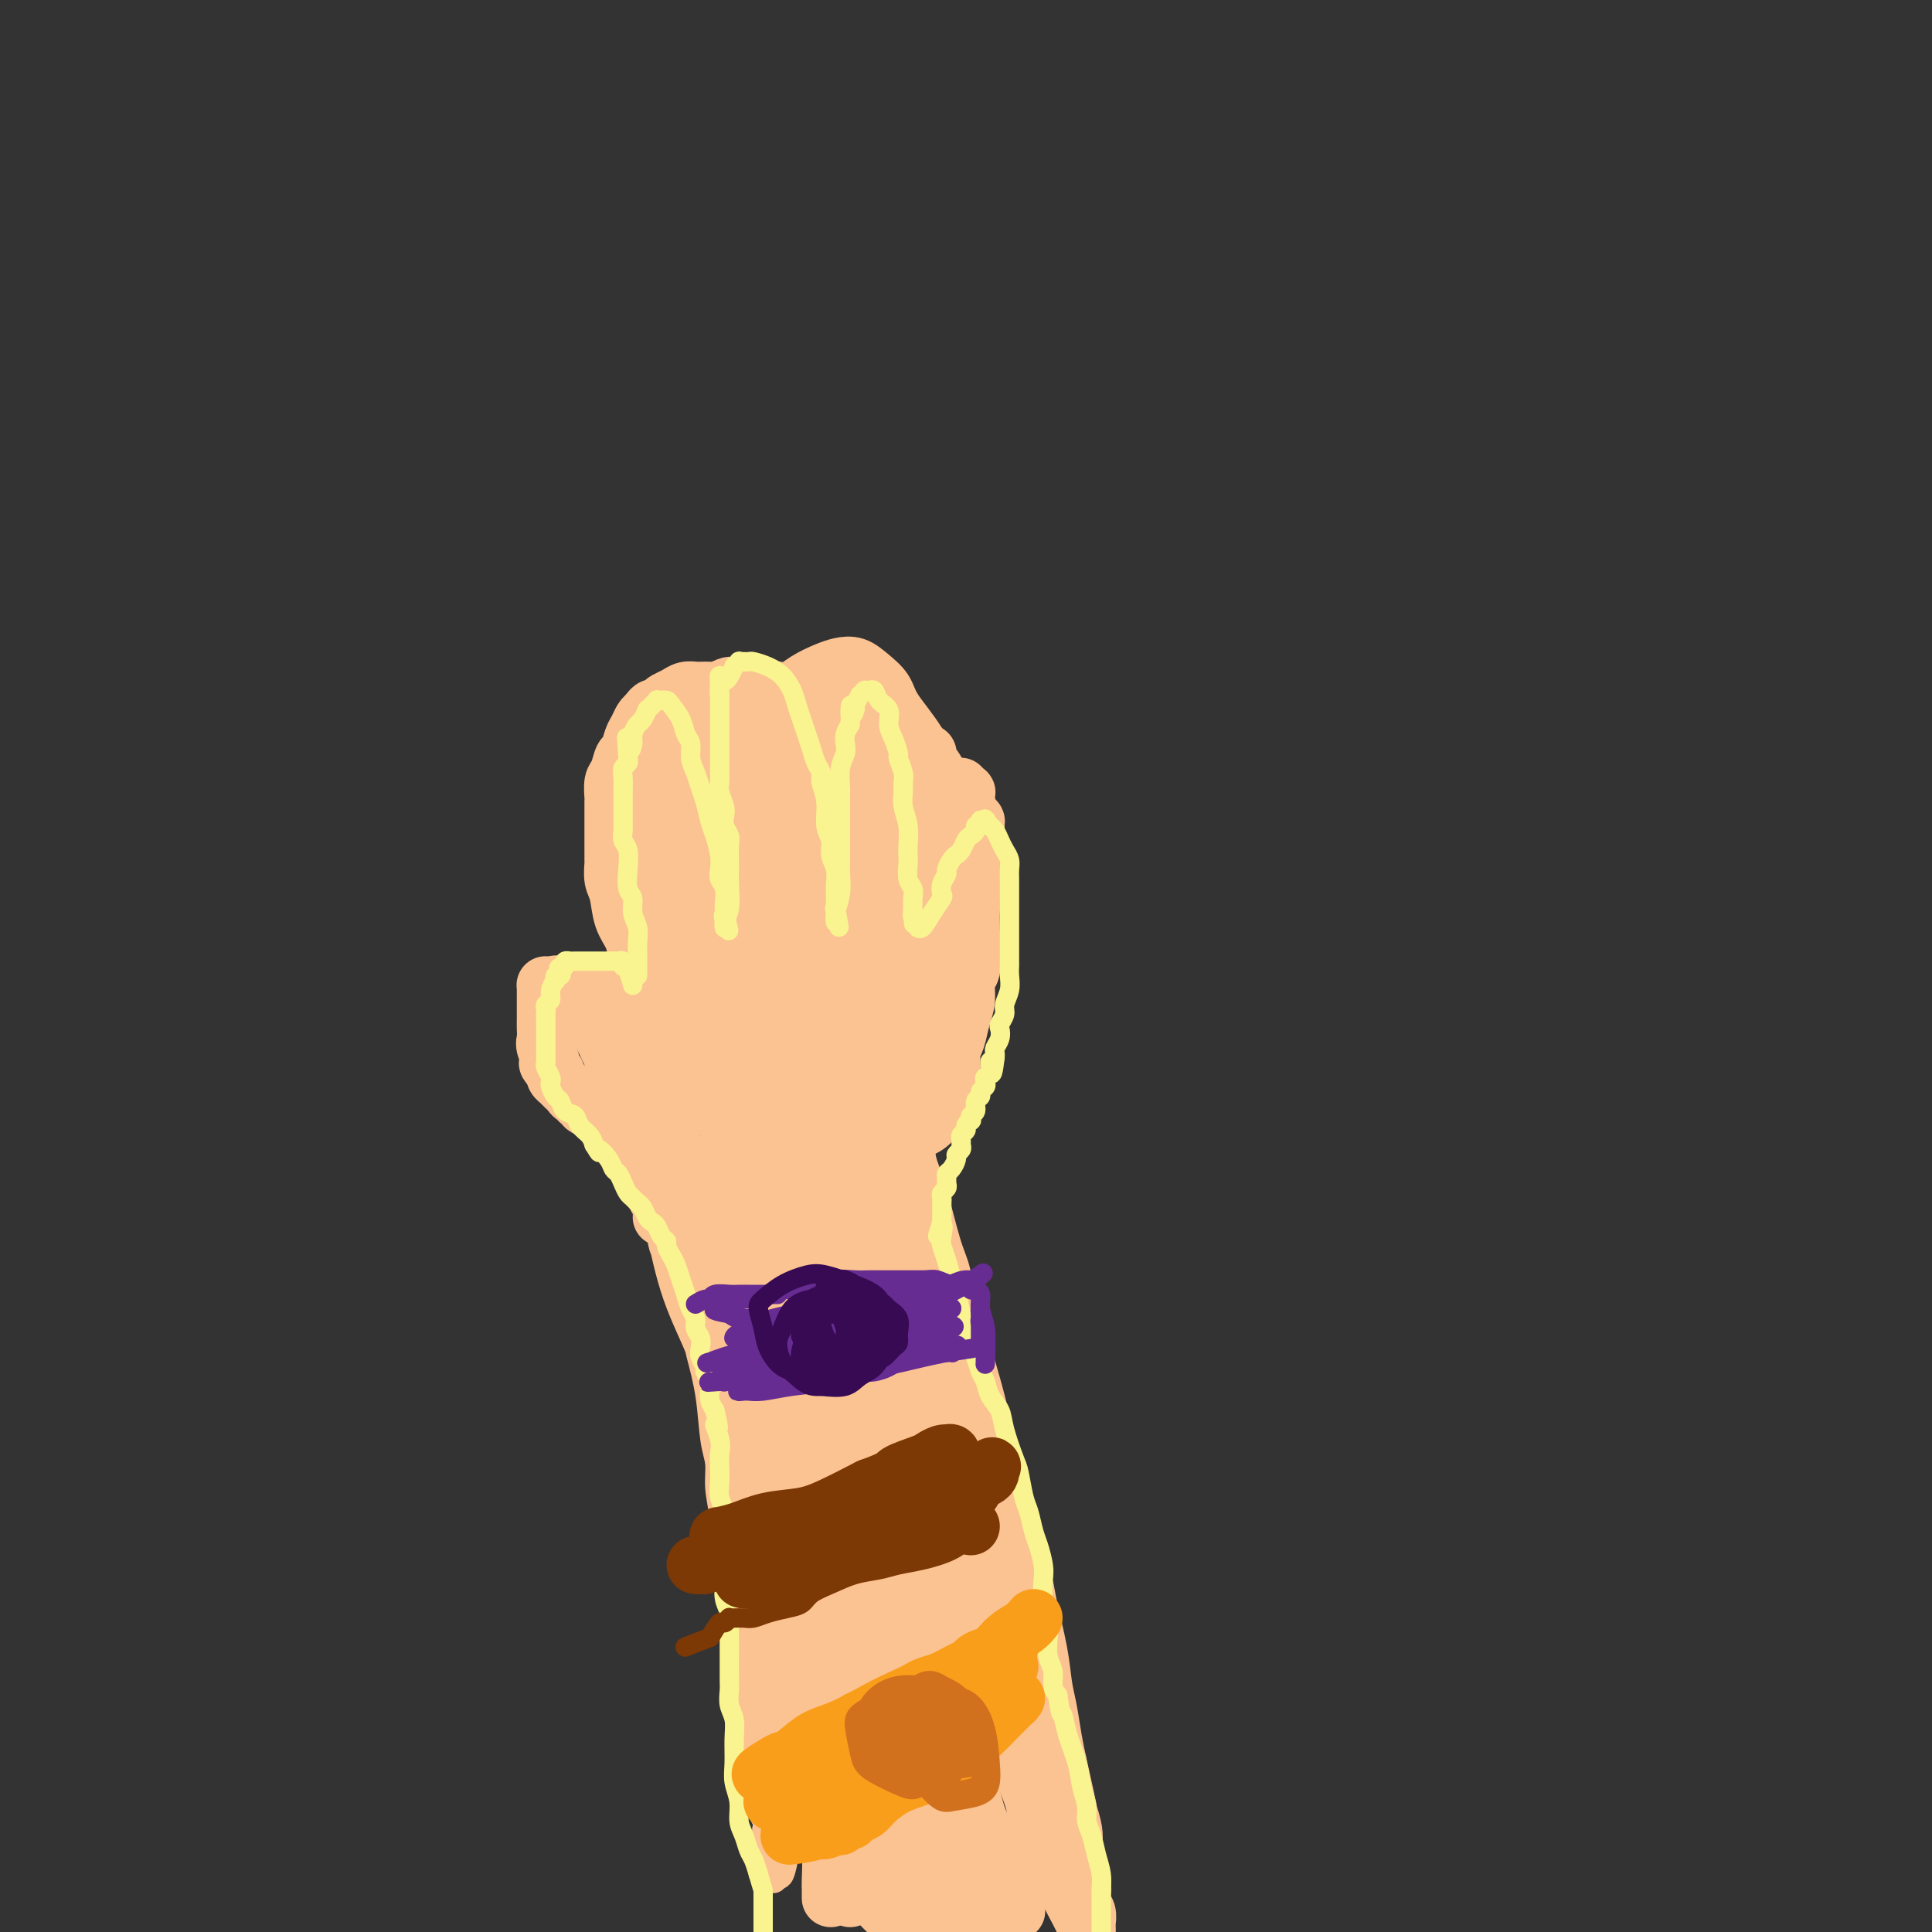 <svg viewBox='0 0 400 400' version='1.1' xmlns='http://www.w3.org/2000/svg' xmlns:xlink='http://www.w3.org/1999/xlink'><rect x="0" y="0" width="400" height="400" fill="#333333" stroke="none"/><g fill='none' stroke='#FCC392' stroke-width='6' stroke-linecap='round' stroke-linejoin='round'><path d='M145,280c0.764,2.906 1.529,5.812 2,9c0.471,3.188 0.650,6.657 1,9c0.350,2.343 0.872,3.558 1,5c0.128,1.442 -0.137,3.109 0,5c0.137,1.891 0.677,4.006 1,7c0.323,2.994 0.430,6.865 1,10c0.570,3.135 1.602,5.532 2,8c0.398,2.468 0.163,5.006 0,7c-0.163,1.994 -0.252,3.442 0,5c0.252,1.558 0.846,3.224 1,5c0.154,1.776 -0.131,3.662 0,5c0.131,1.338 0.680,2.127 1,4c0.320,1.873 0.411,4.831 1,7c0.589,2.169 1.674,3.551 2,5c0.326,1.449 -0.109,2.966 0,4c0.109,1.034 0.761,1.584 1,2c0.239,0.416 0.064,0.699 0,1c-0.064,0.301 -0.017,0.619 0,1c0.017,0.381 0.005,0.824 0,1c-0.005,0.176 -0.001,0.086 0,0c0.001,-0.086 0.000,-0.167 0,0c-0.000,0.167 -0.000,0.584 0,1'/><path d='M159,381c2.166,15.619 0.580,4.168 0,0c-0.580,-4.168 -0.155,-1.051 0,0c0.155,1.051 0.039,0.036 0,-2c-0.039,-2.036 -0.000,-5.094 0,-8c0.000,-2.906 -0.038,-5.660 0,-8c0.038,-2.340 0.151,-4.266 0,-7c-0.151,-2.734 -0.565,-6.275 -1,-10c-0.435,-3.725 -0.890,-7.633 -1,-11c-0.110,-3.367 0.124,-6.191 0,-8c-0.124,-1.809 -0.608,-2.602 -1,-4c-0.392,-1.398 -0.694,-3.401 -1,-5c-0.306,-1.599 -0.618,-2.796 -1,-4c-0.382,-1.204 -0.834,-2.416 -1,-4c-0.166,-1.584 -0.044,-3.538 0,-5c0.044,-1.462 0.012,-2.430 0,-3c-0.012,-0.570 -0.003,-0.740 0,-1c0.003,-0.260 0.001,-0.609 0,-1c-0.001,-0.391 -0.000,-0.823 0,-1c0.000,-0.177 0.000,-0.099 0,0c-0.000,0.099 -0.000,0.219 0,0c0.000,-0.219 0.000,-0.777 0,-1c-0.000,-0.223 -0.000,-0.112 0,0'/><path d='M153,298c-1.110,-13.217 -0.886,-4.760 -1,-2c-0.114,2.760 -0.567,-0.175 -1,-2c-0.433,-1.825 -0.848,-2.538 -1,-3c-0.152,-0.462 -0.042,-0.671 0,-1c0.042,-0.329 0.016,-0.776 0,-1c-0.016,-0.224 -0.024,-0.223 0,0c0.024,0.223 0.078,0.669 0,0c-0.078,-0.669 -0.290,-2.452 0,0c0.290,2.452 1.082,9.141 2,14c0.918,4.859 1.963,7.889 3,14c1.037,6.111 2.068,15.303 3,22c0.932,6.697 1.766,10.898 2,15c0.234,4.102 -0.134,8.106 0,12c0.134,3.894 0.768,7.680 1,10c0.232,2.320 0.062,3.176 0,4c-0.062,0.824 -0.017,1.617 0,3c0.017,1.383 0.006,3.355 0,4c-0.006,0.645 -0.008,-0.038 0,0c0.008,0.038 0.027,0.796 0,1c-0.027,0.204 -0.100,-0.145 0,0c0.100,0.145 0.374,0.785 1,-2c0.626,-2.785 1.605,-8.996 2,-14c0.395,-5.004 0.207,-8.801 0,-14c-0.207,-5.199 -0.434,-11.799 -1,-18c-0.566,-6.201 -1.472,-12.003 -2,-16c-0.528,-3.997 -0.677,-6.189 -1,-9c-0.323,-2.811 -0.819,-6.242 -1,-9c-0.181,-2.758 -0.049,-4.842 0,-6c0.049,-1.158 0.013,-1.389 0,-2c-0.013,-0.611 -0.004,-1.603 0,-2c0.004,-0.397 0.002,-0.198 0,0'/><path d='M159,296c-0.675,-9.616 0.137,-2.655 1,3c0.863,5.655 1.776,10.006 3,17c1.224,6.994 2.759,16.633 4,24c1.241,7.367 2.189,12.461 3,18c0.811,5.539 1.485,11.522 2,16c0.515,4.478 0.870,7.452 1,9c0.130,1.548 0.034,1.670 0,2c-0.034,0.330 -0.006,0.867 0,1c0.006,0.133 -0.009,-0.140 0,0c0.009,0.140 0.042,0.693 0,-3c-0.042,-3.693 -0.158,-11.632 -1,-20c-0.842,-8.368 -2.411,-17.166 -4,-25c-1.589,-7.834 -3.199,-14.703 -5,-21c-1.801,-6.297 -3.793,-12.023 -5,-16c-1.207,-3.977 -1.630,-6.205 -2,-8c-0.370,-1.795 -0.686,-3.155 -1,-4c-0.314,-0.845 -0.625,-1.173 -1,-2c-0.375,-0.827 -0.813,-2.153 0,-1c0.813,1.153 2.876,4.786 5,11c2.124,6.214 4.310,15.009 6,24c1.690,8.991 2.884,18.178 4,26c1.116,7.822 2.155,14.281 3,20c0.845,5.719 1.495,10.699 2,14c0.505,3.301 0.864,4.923 1,6c0.136,1.077 0.047,1.611 0,2c-0.047,0.389 -0.054,0.634 0,1c0.054,0.366 0.169,0.852 0,-2c-0.169,-2.852 -0.623,-9.043 -1,-15c-0.377,-5.957 -0.679,-11.681 -1,-19c-0.321,-7.319 -0.663,-16.234 -1,-23c-0.337,-6.766 -0.668,-11.383 -1,-16'/><path d='M171,315c-0.845,-14.592 -0.958,-13.571 -1,-15c-0.042,-1.429 -0.012,-5.307 0,-7c0.012,-1.693 0.006,-1.200 0,-1c-0.006,0.200 -0.013,0.108 0,0c0.013,-0.108 0.048,-0.232 0,-1c-0.048,-0.768 -0.177,-2.179 0,1c0.177,3.179 0.660,10.947 2,18c1.340,7.053 3.536,13.390 5,20c1.464,6.610 2.196,13.492 3,19c0.804,5.508 1.681,9.644 3,14c1.319,4.356 3.079,8.934 4,12c0.921,3.066 1.004,4.620 1,5c-0.004,0.380 -0.094,-0.416 0,0c0.094,0.416 0.370,2.042 0,0c-0.370,-2.042 -1.388,-7.753 -2,-13c-0.612,-5.247 -0.819,-10.029 -2,-17c-1.181,-6.971 -3.337,-16.130 -5,-23c-1.663,-6.870 -2.834,-11.452 -4,-16c-1.166,-4.548 -2.328,-9.062 -3,-12c-0.672,-2.938 -0.855,-4.299 -1,-5c-0.145,-0.701 -0.253,-0.742 0,0c0.253,0.742 0.866,2.268 2,6c1.134,3.732 2.787,9.671 5,18c2.213,8.329 4.985,19.047 7,28c2.015,8.953 3.272,16.142 4,23c0.728,6.858 0.927,13.385 1,17c0.073,3.615 0.021,4.319 0,5c-0.021,0.681 -0.010,1.341 0,2'/><path d='M190,393c0.761,7.033 0.163,1.116 0,-1c-0.163,-2.116 0.108,-0.430 0,-4c-0.108,-3.570 -0.596,-12.396 -1,-20c-0.404,-7.604 -0.725,-13.985 -2,-21c-1.275,-7.015 -3.505,-14.665 -5,-21c-1.495,-6.335 -2.257,-11.355 -3,-15c-0.743,-3.645 -1.468,-5.915 -2,-8c-0.532,-2.085 -0.871,-3.983 -1,-5c-0.129,-1.017 -0.049,-1.151 0,-2c0.049,-0.849 0.068,-2.414 0,-2c-0.068,0.414 -0.221,2.806 1,7c1.221,4.194 3.818,10.190 6,18c2.182,7.810 3.950,17.435 6,25c2.050,7.565 4.381,13.068 6,19c1.619,5.932 2.526,12.291 3,15c0.474,2.709 0.516,1.769 1,5c0.484,3.231 1.409,10.633 0,3c-1.409,-7.633 -5.152,-30.301 -7,-41c-1.848,-10.699 -1.802,-9.428 -3,-12c-1.198,-2.572 -3.641,-8.987 -5,-14c-1.359,-5.013 -1.636,-8.624 -2,-12c-0.364,-3.376 -0.816,-6.517 -1,-8c-0.184,-1.483 -0.101,-1.307 0,-1c0.101,0.307 0.221,0.744 0,0c-0.221,-0.744 -0.783,-2.669 0,-1c0.783,1.669 2.911,6.932 5,15c2.089,8.068 4.139,18.941 6,28c1.861,9.059 3.532,16.302 5,23c1.468,6.698 2.734,12.849 4,19'/><path d='M201,382c2.548,13.369 1.417,11.792 1,12c-0.417,0.208 -0.119,2.202 0,3c0.119,0.798 0.060,0.399 0,0'/></g>
<g fill='none' stroke='#FCC392' stroke-width='12' stroke-linecap='round' stroke-linejoin='round'><path d='M171,293c1.743,9.820 3.486,19.641 5,29c1.514,9.359 2.798,18.258 4,26c1.202,7.742 2.322,14.328 3,19c0.678,4.672 0.915,7.431 1,9c0.085,1.569 0.017,1.948 0,2c-0.017,0.052 0.017,-0.224 0,-1c-0.017,-0.776 -0.083,-2.054 -1,-5c-0.917,-2.946 -2.683,-7.560 -4,-12c-1.317,-4.440 -2.184,-8.704 -3,-14c-0.816,-5.296 -1.582,-11.623 -3,-18c-1.418,-6.377 -3.489,-12.805 -5,-19c-1.511,-6.195 -2.461,-12.156 -3,-15c-0.539,-2.844 -0.668,-2.570 -1,-3c-0.332,-0.430 -0.866,-1.565 -1,-2c-0.134,-0.435 0.131,-0.169 0,-1c-0.131,-0.831 -0.659,-2.758 0,1c0.659,3.758 2.506,13.201 4,22c1.494,8.799 2.635,16.954 4,24c1.365,7.046 2.954,12.985 4,19c1.046,6.015 1.548,12.107 2,16c0.452,3.893 0.852,5.587 1,7c0.148,1.413 0.042,2.547 0,3c-0.042,0.453 -0.021,0.227 0,0'/><path d='M178,380c1.647,12.456 -1.734,-2.403 -4,-11c-2.266,-8.597 -3.415,-10.932 -5,-17c-1.585,-6.068 -3.606,-15.868 -5,-24c-1.394,-8.132 -2.162,-14.594 -3,-19c-0.838,-4.406 -1.747,-6.755 -2,-8c-0.253,-1.245 0.151,-1.387 0,-2c-0.151,-0.613 -0.858,-1.698 0,0c0.858,1.698 3.281,6.178 6,13c2.719,6.822 5.733,15.988 8,23c2.267,7.012 3.788,11.872 5,18c1.212,6.128 2.115,13.524 3,19c0.885,5.476 1.753,9.031 2,11c0.247,1.969 -0.126,2.352 0,3c0.126,0.648 0.751,1.562 1,2c0.249,0.438 0.123,0.400 0,0c-0.123,-0.400 -0.242,-1.161 -1,-6c-0.758,-4.839 -2.155,-13.758 -3,-20c-0.845,-6.242 -1.139,-9.809 -2,-14c-0.861,-4.191 -2.291,-9.005 -3,-12c-0.709,-2.995 -0.697,-4.171 -1,-5c-0.303,-0.829 -0.919,-1.311 -1,-2c-0.081,-0.689 0.374,-1.585 0,0c-0.374,1.585 -1.579,5.651 -2,9c-0.421,3.349 -0.060,5.981 0,11c0.060,5.019 -0.180,12.425 0,18c0.180,5.575 0.780,9.318 1,13c0.220,3.682 0.059,7.301 0,9c-0.059,1.699 -0.016,1.476 0,2c0.016,0.524 0.004,1.795 0,2c-0.004,0.205 -0.001,-0.656 0,-1c0.001,-0.344 0.001,-0.172 0,0'/><path d='M183,285c1.157,3.890 2.314,7.779 3,11c0.686,3.221 0.900,5.773 1,9c0.100,3.227 0.085,7.129 1,13c0.915,5.871 2.760,13.710 4,20c1.240,6.290 1.876,11.029 3,15c1.124,3.971 2.736,7.172 4,11c1.264,3.828 2.181,8.283 3,11c0.819,2.717 1.540,3.695 2,5c0.460,1.305 0.659,2.938 1,4c0.341,1.062 0.823,1.554 1,2c0.177,0.446 0.050,0.846 0,1c-0.050,0.154 -0.023,0.063 0,0c0.023,-0.063 0.042,-0.097 0,0c-0.042,0.097 -0.145,0.324 -1,0c-0.855,-0.324 -2.462,-1.199 -4,-3c-1.538,-1.801 -3.008,-4.529 -4,-8c-0.992,-3.471 -1.508,-7.685 -2,-11c-0.492,-3.315 -0.961,-5.731 -1,-9c-0.039,-3.269 0.350,-7.392 0,-12c-0.350,-4.608 -1.440,-9.702 -2,-13c-0.560,-3.298 -0.588,-4.799 -1,-7c-0.412,-2.201 -1.206,-5.100 -2,-8'/><path d='M189,316c-1.691,-10.953 -1.917,-8.336 -2,-8c-0.083,0.336 -0.022,-1.608 0,-3c0.022,-1.392 0.006,-2.233 0,-3c-0.006,-0.767 -0.001,-1.461 0,-2c0.001,-0.539 -0.002,-0.922 0,-1c0.002,-0.078 0.008,0.150 0,0c-0.008,-0.150 -0.029,-0.678 0,-1c0.029,-0.322 0.109,-0.436 0,1c-0.109,1.436 -0.405,4.424 0,8c0.405,3.576 1.513,7.742 2,14c0.487,6.258 0.355,14.609 1,21c0.645,6.391 2.067,10.822 3,16c0.933,5.178 1.377,11.102 2,15c0.623,3.898 1.425,5.769 2,8c0.575,2.231 0.922,4.823 1,6c0.078,1.177 -0.115,0.941 0,1c0.115,0.059 0.536,0.414 0,-2c-0.536,-2.414 -2.030,-7.595 -3,-13c-0.970,-5.405 -1.415,-11.032 -2,-17c-0.585,-5.968 -1.308,-12.275 -2,-18c-0.692,-5.725 -1.352,-10.867 -2,-16c-0.648,-5.133 -1.283,-10.258 -2,-15c-0.717,-4.742 -1.516,-9.102 -2,-12c-0.484,-2.898 -0.652,-4.335 -1,-6c-0.348,-1.665 -0.877,-3.560 -1,-5c-0.123,-1.440 0.159,-2.426 0,-3c-0.159,-0.574 -0.760,-0.735 -1,-1c-0.240,-0.265 -0.120,-0.632 0,-1'/><path d='M182,279c-2.441,-16.667 -0.543,-4.335 0,0c0.543,4.335 -0.267,0.672 0,1c0.267,0.328 1.612,4.647 3,10c1.388,5.353 2.820,11.739 4,17c1.180,5.261 2.110,9.397 3,15c0.890,5.603 1.742,12.674 3,19c1.258,6.326 2.923,11.907 4,17c1.077,5.093 1.566,9.700 2,13c0.434,3.300 0.811,5.295 1,7c0.189,1.705 0.189,3.121 0,3c-0.189,-0.121 -0.566,-1.779 -1,-5c-0.434,-3.221 -0.926,-8.005 -2,-16c-1.074,-7.995 -2.732,-19.202 -4,-26c-1.268,-6.798 -2.146,-9.188 -3,-14c-0.854,-4.812 -1.683,-12.048 -3,-18c-1.317,-5.952 -3.123,-10.621 -4,-14c-0.877,-3.379 -0.826,-5.469 -1,-8c-0.174,-2.531 -0.572,-5.502 -1,-8c-0.428,-2.498 -0.886,-4.522 -1,-6c-0.114,-1.478 0.114,-2.411 0,-4c-0.114,-1.589 -0.571,-3.836 -1,-6c-0.429,-2.164 -0.830,-4.246 -1,-6c-0.170,-1.754 -0.107,-3.182 0,-4c0.107,-0.818 0.260,-1.028 0,-2c-0.260,-0.972 -0.931,-2.706 -1,-2c-0.069,0.706 0.466,3.853 1,7'/><path d='M180,249c0.269,3.767 0.443,9.684 1,16c0.557,6.316 1.498,13.030 2,19c0.502,5.970 0.566,11.196 1,16c0.434,4.804 1.240,9.186 2,13c0.760,3.814 1.474,7.060 2,9c0.526,1.940 0.862,2.572 1,3c0.138,0.428 0.077,0.651 0,1c-0.077,0.349 -0.171,0.824 -1,-1c-0.829,-1.824 -2.395,-5.948 -4,-11c-1.605,-5.052 -3.249,-11.034 -5,-17c-1.751,-5.966 -3.608,-11.918 -5,-18c-1.392,-6.082 -2.321,-12.294 -3,-17c-0.679,-4.706 -1.110,-7.905 -2,-12c-0.890,-4.095 -2.238,-9.085 -3,-13c-0.762,-3.915 -0.938,-6.756 -1,-9c-0.062,-2.244 -0.012,-3.891 0,-5c0.012,-1.109 -0.015,-1.680 0,-2c0.015,-0.320 0.072,-0.390 0,-1c-0.072,-0.610 -0.271,-1.761 0,0c0.271,1.761 1.014,6.435 2,13c0.986,6.565 2.215,15.020 4,22c1.785,6.980 4.127,12.483 6,19c1.873,6.517 3.278,14.047 4,19c0.722,4.953 0.760,7.328 1,10c0.240,2.672 0.680,5.643 1,7c0.320,1.357 0.520,1.102 0,0c-0.520,-1.102 -1.760,-3.051 -3,-5'/><path d='M180,305c-1.601,-2.664 -4.105,-6.823 -6,-12c-1.895,-5.177 -3.181,-11.373 -5,-17c-1.819,-5.627 -4.172,-10.685 -6,-15c-1.828,-4.315 -3.131,-7.889 -4,-11c-0.869,-3.111 -1.305,-5.760 -2,-8c-0.695,-2.240 -1.649,-4.069 -2,-5c-0.351,-0.931 -0.099,-0.962 0,-1c0.099,-0.038 0.045,-0.082 0,0c-0.045,0.082 -0.082,0.290 0,3c0.082,2.710 0.281,7.921 1,15c0.719,7.079 1.958,16.026 3,23c1.042,6.974 1.887,11.976 3,16c1.113,4.024 2.493,7.070 3,9c0.507,1.930 0.142,2.745 0,3c-0.142,0.255 -0.061,-0.049 0,0c0.061,0.049 0.103,0.450 0,0c-0.103,-0.450 -0.350,-1.751 -1,-5c-0.650,-3.249 -1.701,-8.447 -3,-15c-1.299,-6.553 -2.845,-14.460 -4,-20c-1.155,-5.540 -1.917,-8.712 -3,-13c-1.083,-4.288 -2.485,-9.693 -3,-12c-0.515,-2.307 -0.144,-1.516 0,-2c0.144,-0.484 0.059,-2.242 0,-3c-0.059,-0.758 -0.094,-0.516 0,3c0.094,3.516 0.315,10.307 1,18c0.685,7.693 1.833,16.289 3,23c1.167,6.711 2.353,11.538 3,15c0.647,3.462 0.756,5.561 1,7c0.244,1.439 0.622,2.220 1,3'/><path d='M160,304c1.410,10.842 0.433,3.448 0,1c-0.433,-2.448 -0.324,0.049 0,1c0.324,0.951 0.861,0.354 0,-2c-0.861,-2.354 -3.120,-6.465 -5,-11c-1.880,-4.535 -3.379,-9.495 -5,-14c-1.621,-4.505 -3.363,-8.556 -5,-12c-1.637,-3.444 -3.170,-6.281 -4,-8c-0.830,-1.719 -0.956,-2.319 -1,-3c-0.044,-0.681 -0.005,-1.443 0,-2c0.005,-0.557 -0.025,-0.910 0,-1c0.025,-0.090 0.106,0.082 0,0c-0.106,-0.082 -0.397,-0.419 0,2c0.397,2.419 1.483,7.593 3,12c1.517,4.407 3.466,8.047 5,12c1.534,3.953 2.652,8.217 3,10c0.348,1.783 -0.073,1.083 0,1c0.073,-0.083 0.641,0.450 1,1c0.359,0.550 0.510,1.117 0,-1c-0.510,-2.117 -1.681,-6.916 -3,-12c-1.319,-5.084 -2.784,-10.451 -4,-15c-1.216,-4.549 -2.181,-8.278 -3,-12c-0.819,-3.722 -1.491,-7.436 -2,-10c-0.509,-2.564 -0.854,-3.978 -1,-5c-0.146,-1.022 -0.092,-1.651 0,-2c0.092,-0.349 0.221,-0.419 0,-1c-0.221,-0.581 -0.791,-1.672 -1,-2c-0.209,-0.328 -0.056,0.108 0,0c0.056,-0.108 0.015,-0.760 0,-1c-0.015,-0.240 -0.004,-0.069 0,0c0.004,0.069 0.002,0.034 0,0'/><path d='M138,230c-2.082,-9.051 -0.787,-2.179 0,3c0.787,5.179 1.065,8.666 2,12c0.935,3.334 2.528,6.515 4,10c1.472,3.485 2.825,7.275 4,11c1.175,3.725 2.174,7.385 3,10c0.826,2.615 1.478,4.185 2,5c0.522,0.815 0.912,0.874 1,1c0.088,0.126 -0.127,0.319 0,1c0.127,0.681 0.597,1.850 1,0c0.403,-1.850 0.738,-6.719 1,-10c0.262,-3.281 0.451,-4.975 1,-9c0.549,-4.025 1.458,-10.379 2,-15c0.542,-4.621 0.719,-7.507 1,-10c0.281,-2.493 0.668,-4.593 1,-6c0.332,-1.407 0.611,-2.121 1,-3c0.389,-0.879 0.889,-1.924 1,-3c0.111,-1.076 -0.168,-2.184 0,-3c0.168,-0.816 0.782,-1.342 1,-2c0.218,-0.658 0.040,-1.449 0,-2c-0.040,-0.551 0.058,-0.862 0,-1c-0.058,-0.138 -0.272,-0.104 0,0c0.272,0.104 1.030,0.279 1,0c-0.030,-0.279 -0.849,-1.013 1,3c1.849,4.013 6.366,12.771 9,21c2.634,8.229 3.385,15.929 5,23c1.615,7.071 4.093,13.514 6,19c1.907,5.486 3.244,10.015 4,13c0.756,2.985 0.930,4.424 1,4c0.070,-0.424 0.035,-2.712 0,-5'/><path d='M191,297c-0.584,-3.551 -2.045,-9.930 -3,-16c-0.955,-6.070 -1.405,-11.831 -2,-17c-0.595,-5.169 -1.336,-9.745 -2,-14c-0.664,-4.255 -1.250,-8.188 -2,-12c-0.750,-3.812 -1.665,-7.503 -2,-9c-0.335,-1.497 -0.091,-0.798 0,-1c0.091,-0.202 0.030,-1.304 0,-2c-0.030,-0.696 -0.027,-0.987 0,-1c0.027,-0.013 0.078,0.251 0,0c-0.078,-0.251 -0.286,-1.018 0,0c0.286,1.018 1.065,3.823 2,8c0.935,4.177 2.027,9.728 3,14c0.973,4.272 1.828,7.264 3,12c1.172,4.736 2.661,11.217 4,17c1.339,5.783 2.530,10.869 4,17c1.470,6.131 3.221,13.308 5,19c1.779,5.692 3.587,9.899 5,14c1.413,4.101 2.431,8.094 3,12c0.569,3.906 0.688,7.723 1,10c0.312,2.277 0.816,3.012 1,4c0.184,0.988 0.048,2.228 0,3c-0.048,0.772 -0.010,1.074 0,2c0.010,0.926 -0.010,2.474 0,3c0.010,0.526 0.051,0.029 0,0c-0.051,-0.029 -0.194,0.408 0,0c0.194,-0.408 0.726,-1.662 1,-4c0.274,-2.338 0.292,-5.759 0,-10c-0.292,-4.241 -0.893,-9.302 -1,-13c-0.107,-3.698 0.279,-6.034 -1,-11c-1.279,-4.966 -4.223,-12.562 -6,-17c-1.777,-4.438 -2.389,-5.719 -3,-7'/><path d='M201,298c-1.619,-4.392 -1.167,-3.374 -1,-3c0.167,0.374 0.048,0.102 0,0c-0.048,-0.102 -0.027,-0.034 0,0c0.027,0.034 0.058,0.036 0,0c-0.058,-0.036 -0.207,-0.109 0,2c0.207,2.109 0.769,6.399 1,10c0.231,3.601 0.130,6.513 1,11c0.870,4.487 2.710,10.548 4,16c1.290,5.452 2.029,10.296 3,14c0.971,3.704 2.173,6.267 3,10c0.827,3.733 1.279,8.635 2,12c0.721,3.365 1.710,5.194 2,7c0.290,1.806 -0.121,3.589 0,5c0.121,1.411 0.772,2.448 1,3c0.228,0.552 0.032,0.617 0,1c-0.032,0.383 0.098,1.083 0,1c-0.098,-0.083 -0.425,-0.949 -1,-4c-0.575,-3.051 -1.400,-8.289 -3,-15c-1.600,-6.711 -3.977,-14.897 -6,-22c-2.023,-7.103 -3.694,-13.124 -5,-18c-1.306,-4.876 -2.248,-8.608 -3,-12c-0.752,-3.392 -1.315,-6.445 -2,-9c-0.685,-2.555 -1.492,-4.611 -2,-6c-0.508,-1.389 -0.717,-2.111 -1,-3c-0.283,-0.889 -0.642,-1.944 -1,-3'/><path d='M193,295c-3.841,-14.597 -1.445,-6.088 -1,-4c0.445,2.088 -1.061,-2.245 -2,-5c-0.939,-2.755 -1.309,-3.933 -2,-6c-0.691,-2.067 -1.702,-5.022 -2,-7c-0.298,-1.978 0.116,-2.979 0,-4c-0.116,-1.021 -0.763,-2.063 -1,-3c-0.237,-0.937 -0.063,-1.771 0,-2c0.063,-0.229 0.017,0.147 0,0c-0.017,-0.147 -0.005,-0.816 0,-1c0.005,-0.184 0.001,0.119 0,0c-0.001,-0.119 -0.000,-0.659 0,-1c0.000,-0.341 0.000,-0.483 0,-1c-0.000,-0.517 -0.000,-1.408 0,-2c0.000,-0.592 0.000,-0.883 0,-1c-0.000,-0.117 -0.000,-0.058 0,0'/><path d='M186,227c-0.094,1.392 -0.187,2.784 0,4c0.187,1.216 0.656,2.255 1,4c0.344,1.745 0.564,4.195 1,6c0.436,1.805 1.089,2.963 2,6c0.911,3.037 2.082,7.951 3,11c0.918,3.049 1.584,4.232 2,6c0.416,1.768 0.583,4.121 1,6c0.417,1.879 1.084,3.283 2,6c0.916,2.717 2.080,6.748 3,10c0.920,3.252 1.597,5.725 2,8c0.403,2.275 0.532,4.352 1,6c0.468,1.648 1.276,2.866 2,5c0.724,2.134 1.364,5.184 2,8c0.636,2.816 1.270,5.397 2,8c0.730,2.603 1.558,5.230 2,7c0.442,1.770 0.500,2.685 1,5c0.500,2.315 1.443,6.029 2,9c0.557,2.971 0.726,5.198 1,7c0.274,1.802 0.651,3.177 1,5c0.349,1.823 0.671,4.092 1,6c0.329,1.908 0.664,3.454 1,5'/><path d='M219,365c5.207,22.915 1.725,11.201 1,8c-0.725,-3.201 1.309,2.111 2,5c0.691,2.889 0.041,3.354 0,4c-0.041,0.646 0.529,1.471 1,3c0.471,1.529 0.844,3.761 1,5c0.156,1.239 0.094,1.483 0,2c-0.094,0.517 -0.221,1.305 0,2c0.221,0.695 0.791,1.296 1,2c0.209,0.704 0.056,1.511 0,2c-0.056,0.489 -0.016,0.661 0,1c0.016,0.339 0.006,0.844 0,1c-0.006,0.156 -0.010,-0.037 0,0c0.010,0.037 0.034,0.303 0,0c-0.034,-0.303 -0.126,-1.176 -1,-3c-0.874,-1.824 -2.531,-4.599 -4,-8c-1.469,-3.401 -2.751,-7.427 -4,-11c-1.249,-3.573 -2.466,-6.693 -4,-11c-1.534,-4.307 -3.384,-9.801 -5,-14c-1.616,-4.199 -2.996,-7.102 -4,-9c-1.004,-1.898 -1.631,-2.789 -2,-4c-0.369,-1.211 -0.481,-2.742 -1,-4c-0.519,-1.258 -1.445,-2.243 -2,-3c-0.555,-0.757 -0.739,-1.285 -1,-2c-0.261,-0.715 -0.601,-1.618 -1,-2c-0.399,-0.382 -0.859,-0.242 -1,0c-0.141,0.242 0.035,0.585 0,2c-0.035,1.415 -0.283,3.901 0,8c0.283,4.099 1.096,9.810 2,15c0.904,5.190 1.897,9.859 3,15c1.103,5.141 2.315,10.755 3,14c0.685,3.245 0.842,4.123 1,5'/><path d='M204,388c1.241,9.551 0.345,3.929 0,3c-0.345,-0.929 -0.139,2.834 0,5c0.139,2.166 0.211,2.733 0,3c-0.211,0.267 -0.704,0.233 -1,0c-0.296,-0.233 -0.394,-0.663 -1,-2c-0.606,-1.337 -1.718,-3.579 -3,-6c-1.282,-2.421 -2.732,-5.020 -4,-8c-1.268,-2.980 -2.354,-6.342 -3,-8c-0.646,-1.658 -0.852,-1.613 -1,-2c-0.148,-0.387 -0.240,-1.206 -1,-2c-0.760,-0.794 -2.190,-1.562 -3,-2c-0.810,-0.438 -1.002,-0.546 -1,0c0.002,0.546 0.197,1.746 0,3c-0.197,1.254 -0.785,2.563 -1,4c-0.215,1.437 -0.057,3.002 0,4c0.057,0.998 0.011,1.431 0,2c-0.011,0.569 0.012,1.276 0,2c-0.012,0.724 -0.058,1.465 0,2c0.058,0.535 0.219,0.864 0,1c-0.219,0.136 -0.818,0.079 -1,0c-0.182,-0.079 0.054,-0.181 0,0c-0.054,0.181 -0.396,0.646 -1,0c-0.604,-0.646 -1.468,-2.404 -2,-3c-0.532,-0.596 -0.731,-0.032 -1,0c-0.269,0.032 -0.608,-0.469 -1,-1c-0.392,-0.531 -0.837,-1.093 -1,-1c-0.163,0.093 -0.044,0.840 0,1c0.044,0.160 0.012,-0.266 0,0c-0.012,0.266 -0.003,1.226 0,2c0.003,0.774 0.001,1.364 0,2c-0.001,0.636 -0.000,1.318 0,2'/><path d='M178,389c-0.000,1.314 -0.000,1.098 0,1c0.000,-0.098 0.000,-0.079 0,0c-0.000,0.079 -0.001,0.218 0,0c0.001,-0.218 0.003,-0.792 0,-1c-0.003,-0.208 -0.012,-0.050 0,0c0.012,0.050 0.045,-0.007 0,0c-0.045,0.007 -0.169,0.078 0,0c0.169,-0.078 0.632,-0.306 1,0c0.368,0.306 0.640,1.147 1,2c0.360,0.853 0.806,1.719 2,3c1.194,1.281 3.135,2.977 4,4c0.865,1.023 0.655,1.372 1,2c0.345,0.628 1.244,1.535 2,2c0.756,0.465 1.370,0.487 2,0c0.630,-0.487 1.278,-1.482 2,-3c0.722,-1.518 1.518,-3.559 2,-5c0.482,-1.441 0.650,-2.281 1,-3c0.350,-0.719 0.880,-1.317 1,-2c0.120,-0.683 -0.171,-1.452 0,-2c0.171,-0.548 0.805,-0.876 1,-1c0.195,-0.124 -0.050,-0.043 0,0c0.050,0.043 0.395,0.050 1,1c0.605,0.950 1.469,2.843 2,4c0.531,1.157 0.727,1.576 1,2c0.273,0.424 0.621,0.851 1,1c0.379,0.149 0.788,0.020 1,0c0.212,-0.020 0.225,0.069 0,0c-0.225,-0.069 -0.689,-0.297 -1,-1c-0.311,-0.703 -0.468,-1.882 -1,-3c-0.532,-1.118 -1.438,-2.177 -2,-3c-0.562,-0.823 -0.781,-1.412 -1,-2'/><path d='M199,385c-1.011,-1.622 -1.539,-1.178 -2,-1c-0.461,0.178 -0.856,0.090 -1,0c-0.144,-0.090 -0.039,-0.183 0,0c0.039,0.183 0.010,0.642 0,1c-0.010,0.358 -0.003,0.615 0,1c0.003,0.385 -0.000,0.899 0,1c0.000,0.101 0.003,-0.210 0,0c-0.003,0.210 -0.011,0.942 0,1c0.011,0.058 0.043,-0.559 0,-1c-0.043,-0.441 -0.159,-0.705 0,-1c0.159,-0.295 0.594,-0.621 1,-1c0.406,-0.379 0.785,-0.813 1,-1c0.215,-0.187 0.267,-0.129 1,0c0.733,0.129 2.147,0.328 3,1c0.853,0.672 1.147,1.816 2,3c0.853,1.184 2.267,2.409 3,3c0.733,0.591 0.785,0.548 1,1c0.215,0.452 0.594,1.399 1,2c0.406,0.601 0.841,0.854 1,1c0.159,0.146 0.043,0.183 0,0c-0.043,-0.183 -0.011,-0.586 0,-1c0.011,-0.414 0.003,-0.840 0,-1c-0.003,-0.160 -0.001,-0.053 0,0c0.001,0.053 0.000,0.053 0,0c-0.000,-0.053 -0.000,-0.158 0,0c0.000,0.158 0.000,0.578 0,1c-0.000,0.422 -0.000,0.844 0,1c0.000,0.156 0.000,0.044 0,0c-0.000,-0.044 -0.000,-0.022 0,0'/><path d='M210,395c1.075,1.493 -0.238,0.225 -1,-1c-0.762,-1.225 -0.972,-2.409 -2,-4c-1.028,-1.591 -2.873,-3.591 -4,-5c-1.127,-1.409 -1.534,-2.229 -2,-3c-0.466,-0.771 -0.990,-1.493 -2,-2c-1.010,-0.507 -2.504,-0.799 -3,-1c-0.496,-0.201 0.008,-0.310 0,0c-0.008,0.310 -0.527,1.039 -1,2c-0.473,0.961 -0.900,2.152 -1,3c-0.100,0.848 0.129,1.352 0,2c-0.129,0.648 -0.614,1.440 -1,2c-0.386,0.560 -0.673,0.889 -1,1c-0.327,0.111 -0.693,0.002 -1,0c-0.307,-0.002 -0.554,0.101 -1,0c-0.446,-0.101 -1.089,-0.406 -2,-1c-0.911,-0.594 -2.088,-1.477 -3,-2c-0.912,-0.523 -1.557,-0.684 -2,-1c-0.443,-0.316 -0.683,-0.785 -1,-1c-0.317,-0.215 -0.711,-0.175 -1,0c-0.289,0.175 -0.474,0.484 -1,1c-0.526,0.516 -1.395,1.238 -2,2c-0.605,0.762 -0.947,1.563 -1,2c-0.053,0.437 0.182,0.509 0,1c-0.182,0.491 -0.780,1.401 -1,2c-0.220,0.599 -0.063,0.885 0,1c0.063,0.115 0.031,0.057 0,0'/><path d='M137,252c0.089,-0.664 0.179,-1.329 0,-2c-0.179,-0.671 -0.626,-1.350 -1,-2c-0.374,-0.650 -0.674,-1.273 -1,-2c-0.326,-0.727 -0.678,-1.560 -1,-2c-0.322,-0.440 -0.613,-0.487 -1,-1c-0.387,-0.513 -0.870,-1.492 -1,-2c-0.130,-0.508 0.091,-0.545 0,-1c-0.091,-0.455 -0.495,-1.326 -1,-2c-0.505,-0.674 -1.110,-1.150 -2,-2c-0.890,-0.850 -2.066,-2.074 -3,-3c-0.934,-0.926 -1.627,-1.553 -2,-2c-0.373,-0.447 -0.425,-0.712 -1,-1c-0.575,-0.288 -1.674,-0.598 -2,-1c-0.326,-0.402 0.120,-0.895 0,-1c-0.120,-0.105 -0.806,0.179 -1,0c-0.194,-0.179 0.103,-0.822 0,-1c-0.103,-0.178 -0.606,0.107 -1,0c-0.394,-0.107 -0.680,-0.606 -1,-1c-0.320,-0.394 -0.673,-0.683 -1,-1c-0.327,-0.317 -0.626,-0.662 -1,-1c-0.374,-0.338 -0.821,-0.668 -1,-1c-0.179,-0.332 -0.089,-0.666 0,-1'/><path d='M115,222c-2.641,-2.772 -1.244,-1.703 -1,-2c0.244,-0.297 -0.667,-1.961 -1,-3c-0.333,-1.039 -0.089,-1.452 0,-2c0.089,-0.548 0.024,-1.232 0,-2c-0.024,-0.768 -0.006,-1.620 0,-2c0.006,-0.380 0.002,-0.288 0,-1c-0.002,-0.712 -0.001,-2.229 0,-3c0.001,-0.771 0.000,-0.795 0,-1c-0.000,-0.205 -0.001,-0.591 0,-1c0.001,-0.409 0.002,-0.841 0,-1c-0.002,-0.159 -0.008,-0.045 0,0c0.008,0.045 0.031,0.019 0,0c-0.031,-0.019 -0.116,-0.032 0,0c0.116,0.032 0.432,0.109 1,0c0.568,-0.109 1.387,-0.404 3,0c1.613,0.404 4.022,1.508 5,2c0.978,0.492 0.527,0.371 1,1c0.473,0.629 1.871,2.008 3,3c1.129,0.992 1.990,1.599 3,3c1.010,1.401 2.170,3.598 3,5c0.830,1.402 1.332,2.011 2,3c0.668,0.989 1.504,2.359 2,3c0.496,0.641 0.654,0.554 1,1c0.346,0.446 0.881,1.426 1,2c0.119,0.574 -0.179,0.741 0,1c0.179,0.259 0.836,0.608 1,1c0.164,0.392 -0.163,0.826 0,1c0.163,0.174 0.817,0.088 1,0c0.183,-0.088 -0.105,-0.178 0,0c0.105,0.178 0.601,0.622 0,0c-0.601,-0.622 -2.301,-2.311 -4,-4'/><path d='M136,226c-1.398,-2.123 -3.393,-5.430 -5,-8c-1.607,-2.570 -2.827,-4.404 -4,-6c-1.173,-1.596 -2.299,-2.953 -3,-4c-0.701,-1.047 -0.976,-1.782 -1,-2c-0.024,-0.218 0.203,0.081 0,0c-0.203,-0.081 -0.835,-0.543 -1,-1c-0.165,-0.457 0.136,-0.910 0,-1c-0.136,-0.090 -0.708,0.183 -1,0c-0.292,-0.183 -0.303,-0.821 0,0c0.303,0.821 0.921,3.101 2,6c1.079,2.899 2.618,6.417 4,9c1.382,2.583 2.605,4.232 4,6c1.395,1.768 2.962,3.655 4,5c1.038,1.345 1.547,2.147 2,3c0.453,0.853 0.851,1.758 1,2c0.149,0.242 0.048,-0.178 0,0c-0.048,0.178 -0.045,0.955 0,1c0.045,0.045 0.131,-0.642 0,-1c-0.131,-0.358 -0.481,-0.387 -1,-1c-0.519,-0.613 -1.208,-1.811 -2,-3c-0.792,-1.189 -1.686,-2.370 -2,-3c-0.314,-0.630 -0.046,-0.708 0,-1c0.046,-0.292 -0.130,-0.798 0,-1c0.130,-0.202 0.565,-0.101 1,0'/><path d='M134,226c-0.620,-1.739 -0.170,-1.088 0,-1c0.170,0.088 0.061,-0.387 0,-2c-0.061,-1.613 -0.072,-4.363 0,-6c0.072,-1.637 0.228,-2.160 0,-4c-0.228,-1.840 -0.838,-4.997 -1,-7c-0.162,-2.003 0.126,-2.851 0,-4c-0.126,-1.149 -0.664,-2.600 -1,-4c-0.336,-1.400 -0.468,-2.750 -1,-4c-0.532,-1.250 -1.463,-2.400 -2,-4c-0.537,-1.600 -0.680,-3.651 -1,-5c-0.320,-1.349 -0.818,-1.995 -1,-3c-0.182,-1.005 -0.049,-2.367 0,-3c0.049,-0.633 0.013,-0.537 0,-1c-0.013,-0.463 -0.004,-1.486 0,-2c0.004,-0.514 0.001,-0.519 0,-1c-0.001,-0.481 -0.000,-1.439 0,-2c0.000,-0.561 0.000,-0.727 0,-1c-0.000,-0.273 -0.000,-0.655 0,-1c0.000,-0.345 0.000,-0.654 0,-1c-0.000,-0.346 -0.001,-0.730 0,-1c0.001,-0.270 0.003,-0.427 0,-1c-0.003,-0.573 -0.012,-1.562 0,-2c0.012,-0.438 0.045,-0.325 0,-1c-0.045,-0.675 -0.167,-2.138 0,-3c0.167,-0.862 0.622,-1.123 1,-2c0.378,-0.877 0.679,-2.371 1,-3c0.321,-0.629 0.663,-0.392 1,-1c0.337,-0.608 0.668,-2.060 1,-3c0.332,-0.940 0.666,-1.369 1,-2c0.334,-0.631 0.667,-1.466 1,-2c0.333,-0.534 0.667,-0.767 1,-1'/><path d='M134,148c1.485,-2.345 1.696,-1.206 2,-1c0.304,0.206 0.701,-0.519 1,-1c0.299,-0.481 0.499,-0.717 1,-1c0.501,-0.283 1.304,-0.612 2,-1c0.696,-0.388 1.285,-0.836 2,-1c0.715,-0.164 1.557,-0.046 2,0c0.443,0.046 0.488,0.018 1,0c0.512,-0.018 1.491,-0.028 2,0c0.509,0.028 0.549,0.094 1,0c0.451,-0.094 1.314,-0.348 2,0c0.686,0.348 1.196,1.300 2,2c0.804,0.700 1.902,1.150 3,2c1.098,0.850 2.195,2.100 3,3c0.805,0.900 1.317,1.451 2,2c0.683,0.549 1.535,1.095 2,2c0.465,0.905 0.541,2.169 1,3c0.459,0.831 1.300,1.228 2,2c0.700,0.772 1.258,1.920 2,3c0.742,1.080 1.670,2.091 2,3c0.330,0.909 0.064,1.718 1,4c0.936,2.282 3.073,6.039 4,8c0.927,1.961 0.644,2.125 1,3c0.356,0.875 1.352,2.462 2,4c0.648,1.538 0.947,3.027 1,4c0.053,0.973 -0.141,1.432 0,2c0.141,0.568 0.615,1.247 1,2c0.385,0.753 0.681,1.580 1,3c0.319,1.420 0.663,3.432 1,5c0.337,1.568 0.668,2.691 1,4c0.332,1.309 0.666,2.802 1,4c0.334,1.198 0.667,2.099 1,3'/><path d='M184,211c1.327,4.943 1.144,3.800 1,4c-0.144,0.200 -0.249,1.741 0,3c0.249,1.259 0.851,2.235 1,3c0.149,0.765 -0.156,1.319 0,2c0.156,0.681 0.774,1.489 1,2c0.226,0.511 0.061,0.725 0,1c-0.061,0.275 -0.017,0.609 0,1c0.017,0.391 0.008,0.837 0,1c-0.008,0.163 -0.016,0.044 0,0c0.016,-0.044 0.056,-0.012 0,0c-0.056,0.012 -0.207,0.004 0,0c0.207,-0.004 0.773,-0.002 1,0c0.227,0.002 0.116,0.006 0,0c-0.116,-0.006 -0.237,-0.022 0,0c0.237,0.022 0.833,0.083 1,0c0.167,-0.083 -0.095,-0.309 0,-1c0.095,-0.691 0.548,-1.845 1,-3'/><path d='M190,224c0.513,-1.940 0.296,-4.790 0,-8c-0.296,-3.210 -0.671,-6.781 -1,-10c-0.329,-3.219 -0.613,-6.085 -1,-8c-0.387,-1.915 -0.877,-2.878 -1,-4c-0.123,-1.122 0.122,-2.403 0,-4c-0.122,-1.597 -0.610,-3.509 -1,-5c-0.390,-1.491 -0.683,-2.559 -1,-4c-0.317,-1.441 -0.659,-3.254 -1,-5c-0.341,-1.746 -0.682,-3.424 -1,-5c-0.318,-1.576 -0.612,-3.051 -1,-4c-0.388,-0.949 -0.871,-1.373 -1,-2c-0.129,-0.627 0.095,-1.457 0,-2c-0.095,-0.543 -0.508,-0.799 -1,-2c-0.492,-1.201 -1.064,-3.349 -2,-5c-0.936,-1.651 -2.236,-2.807 -3,-4c-0.764,-1.193 -0.994,-2.424 -1,-3c-0.006,-0.576 0.210,-0.496 0,-1c-0.210,-0.504 -0.845,-1.591 -1,-2c-0.155,-0.409 0.170,-0.138 0,0c-0.170,0.138 -0.835,0.144 -1,1c-0.165,0.856 0.171,2.564 0,4c-0.171,1.436 -0.850,2.601 -1,4c-0.150,1.399 0.229,3.030 1,6c0.771,2.970 1.935,7.277 3,11c1.065,3.723 2.033,6.861 3,10'/><path d='M178,182c1.410,5.436 1.434,5.528 2,7c0.566,1.472 1.672,4.326 2,6c0.328,1.674 -0.122,2.169 0,3c0.122,0.831 0.816,2.000 1,3c0.184,1.000 -0.143,1.833 0,3c0.143,1.167 0.757,2.669 1,5c0.243,2.331 0.117,5.493 0,7c-0.117,1.507 -0.225,1.360 0,2c0.225,0.640 0.782,2.065 1,3c0.218,0.935 0.096,1.378 0,2c-0.096,0.622 -0.165,1.423 0,2c0.165,0.577 0.566,0.929 1,2c0.434,1.071 0.901,2.861 1,4c0.099,1.139 -0.169,1.625 0,2c0.169,0.375 0.776,0.637 1,1c0.224,0.363 0.065,0.827 0,1c-0.065,0.173 -0.036,0.056 0,0c0.036,-0.056 0.079,-0.052 0,0c-0.079,0.052 -0.281,0.152 0,0c0.281,-0.152 1.046,-0.556 2,-1c0.954,-0.444 2.097,-0.927 3,-2c0.903,-1.073 1.565,-2.737 2,-4c0.435,-1.263 0.641,-2.126 1,-3c0.359,-0.874 0.871,-1.758 1,-3c0.129,-1.242 -0.124,-2.840 0,-4c0.124,-1.160 0.625,-1.882 1,-3c0.375,-1.118 0.622,-2.634 1,-4c0.378,-1.366 0.885,-2.583 1,-4c0.115,-1.417 -0.161,-3.035 0,-4c0.161,-0.965 0.760,-1.276 1,-2c0.240,-0.724 0.120,-1.862 0,-3'/><path d='M201,198c0.928,-5.022 0.248,-2.576 0,-2c-0.248,0.576 -0.063,-0.717 0,-2c0.063,-1.283 0.003,-2.556 0,-4c-0.003,-1.444 0.052,-3.059 0,-4c-0.052,-0.941 -0.210,-1.207 0,-2c0.210,-0.793 0.788,-2.113 1,-3c0.212,-0.887 0.057,-1.340 0,-2c-0.057,-0.660 -0.015,-1.526 0,-2c0.015,-0.474 0.004,-0.557 0,-1c-0.004,-0.443 -0.001,-1.247 0,-2c0.001,-0.753 0.000,-1.456 0,-2c-0.000,-0.544 0.000,-0.930 0,-1c-0.000,-0.070 -0.002,0.177 0,0c0.002,-0.177 0.008,-0.778 0,-1c-0.008,-0.222 -0.029,-0.063 0,0c0.029,0.063 0.109,0.032 0,0c-0.109,-0.032 -0.406,-0.064 -1,1c-0.594,1.064 -1.483,3.225 -2,5c-0.517,1.775 -0.660,3.166 -1,5c-0.340,1.834 -0.876,4.112 -1,6c-0.124,1.888 0.163,3.386 0,5c-0.163,1.614 -0.776,3.342 -1,5c-0.224,1.658 -0.060,3.244 0,5c0.060,1.756 0.016,3.680 0,5c-0.016,1.320 -0.004,2.036 0,3c0.004,0.964 0.001,2.176 0,3c-0.001,0.824 -0.000,1.260 0,2c0.000,0.740 0.000,1.783 0,2c-0.000,0.217 -0.000,-0.391 0,-1'/><path d='M196,216c-0.378,3.889 -0.822,-0.887 -1,-5c-0.178,-4.113 -0.090,-7.563 0,-10c0.090,-2.437 0.183,-3.860 0,-6c-0.183,-2.140 -0.641,-4.998 -1,-8c-0.359,-3.002 -0.618,-6.148 -1,-8c-0.382,-1.852 -0.888,-2.410 -1,-3c-0.112,-0.590 0.169,-1.211 0,-2c-0.169,-0.789 -0.788,-1.745 -1,-2c-0.212,-0.255 -0.018,0.193 0,0c0.018,-0.193 -0.139,-1.027 0,1c0.139,2.027 0.573,6.914 1,11c0.427,4.086 0.847,7.372 1,10c0.153,2.628 0.038,4.597 0,6c-0.038,1.403 0.001,2.241 0,3c-0.001,0.759 -0.040,1.438 0,2c0.040,0.562 0.160,1.005 0,1c-0.160,-0.005 -0.599,-0.459 -1,-1c-0.401,-0.541 -0.762,-1.168 -2,-4c-1.238,-2.832 -3.351,-7.870 -5,-13c-1.649,-5.130 -2.833,-10.353 -4,-14c-1.167,-3.647 -2.318,-5.719 -3,-7c-0.682,-1.281 -0.897,-1.772 -1,-2c-0.103,-0.228 -0.094,-0.192 0,-1c0.094,-0.808 0.274,-2.460 0,0c-0.274,2.460 -1.001,9.030 -1,14c0.001,4.970 0.731,8.338 1,10c0.269,1.662 0.077,1.618 0,2c-0.077,0.382 -0.038,1.191 0,2'/><path d='M177,192c0.007,4.345 0.025,1.207 0,0c-0.025,-1.207 -0.095,-0.481 0,0c0.095,0.481 0.353,0.719 0,0c-0.353,-0.719 -1.318,-2.395 -2,-6c-0.682,-3.605 -1.083,-9.141 -2,-13c-0.917,-3.859 -2.351,-6.043 -3,-8c-0.649,-1.957 -0.513,-3.687 -1,-5c-0.487,-1.313 -1.599,-2.207 -2,-3c-0.401,-0.793 -0.093,-1.483 0,-2c0.093,-0.517 -0.028,-0.860 0,-1c0.028,-0.140 0.205,-0.079 0,0c-0.205,0.079 -0.794,0.174 -1,4c-0.206,3.826 -0.031,11.382 1,18c1.031,6.618 2.916,12.296 4,17c1.084,4.704 1.365,8.432 2,11c0.635,2.568 1.622,3.974 2,5c0.378,1.026 0.145,1.670 0,2c-0.145,0.330 -0.203,0.344 0,0c0.203,-0.344 0.667,-1.048 0,-4c-0.667,-2.952 -2.465,-8.153 -4,-14c-1.535,-5.847 -2.806,-12.339 -4,-17c-1.194,-4.661 -2.310,-7.491 -3,-9c-0.690,-1.509 -0.953,-1.696 -1,-2c-0.047,-0.304 0.121,-0.726 0,-1c-0.121,-0.274 -0.530,-0.400 0,1c0.530,1.400 1.998,4.326 4,10c2.002,5.674 4.536,14.095 6,22c1.464,7.905 1.856,15.294 2,20c0.144,4.706 0.039,6.728 0,8c-0.039,1.272 -0.011,1.792 0,2c0.011,0.208 0.006,0.104 0,0'/><path d='M175,227c-0.375,4.180 -2.312,-0.372 -4,-5c-1.688,-4.628 -3.127,-9.334 -4,-14c-0.873,-4.666 -1.179,-9.293 -1,-13c0.179,-3.707 0.845,-6.493 1,-8c0.155,-1.507 -0.201,-1.734 0,-2c0.201,-0.266 0.959,-0.572 1,-1c0.041,-0.428 -0.634,-0.980 0,0c0.634,0.980 2.577,3.491 4,5c1.423,1.509 2.328,2.015 3,3c0.672,0.985 1.112,2.450 2,4c0.888,1.550 2.223,3.187 3,4c0.777,0.813 0.996,0.803 1,1c0.004,0.197 -0.209,0.601 0,1c0.209,0.399 0.839,0.791 1,1c0.161,0.209 -0.145,0.233 0,0c0.145,-0.233 0.743,-0.722 3,-3c2.257,-2.278 6.175,-6.345 8,-9c1.825,-2.655 1.559,-3.899 2,-6c0.441,-2.101 1.591,-5.059 2,-7c0.409,-1.941 0.078,-2.866 0,-4c-0.078,-1.134 0.098,-2.475 0,-4c-0.098,-1.525 -0.471,-3.232 -1,-5c-0.529,-1.768 -1.213,-3.598 -2,-5c-0.787,-1.402 -1.678,-2.376 -2,-3c-0.322,-0.624 -0.076,-0.899 0,-1c0.076,-0.101 -0.017,-0.029 0,0c0.017,0.029 0.146,0.013 0,0c-0.146,-0.013 -0.565,-0.024 -1,0c-0.435,0.024 -0.886,0.083 -2,1c-1.114,0.917 -2.890,2.690 -4,6c-1.110,3.310 -1.555,8.155 -2,13'/><path d='M183,176c-0.370,4.437 -0.295,9.029 0,12c0.295,2.971 0.810,4.320 1,5c0.190,0.680 0.057,0.689 0,1c-0.057,0.311 -0.036,0.924 0,1c0.036,0.076 0.087,-0.384 0,0c-0.087,0.384 -0.311,1.612 0,0c0.311,-1.612 1.156,-6.063 1,-11c-0.156,-4.937 -1.314,-10.360 -2,-14c-0.686,-3.640 -0.901,-5.498 -2,-8c-1.099,-2.502 -3.082,-5.648 -4,-7c-0.918,-1.352 -0.771,-0.908 -1,-1c-0.229,-0.092 -0.833,-0.719 -1,-1c-0.167,-0.281 0.103,-0.216 0,0c-0.103,0.216 -0.577,0.582 -1,4c-0.423,3.418 -0.793,9.888 -1,16c-0.207,6.112 -0.252,11.865 0,16c0.252,4.135 0.801,6.653 1,8c0.199,1.347 0.049,1.523 0,2c-0.049,0.477 0.003,1.255 0,1c-0.003,-0.255 -0.060,-1.543 0,-1c0.060,0.543 0.237,2.916 0,0c-0.237,-2.916 -0.887,-11.121 -2,-18c-1.113,-6.879 -2.691,-12.431 -4,-17c-1.309,-4.569 -2.351,-8.155 -3,-10c-0.649,-1.845 -0.904,-1.949 -1,-2c-0.096,-0.051 -0.033,-0.048 0,0c0.033,0.048 0.037,0.143 0,1c-0.037,0.857 -0.113,2.477 0,7c0.113,4.523 0.415,11.948 1,18c0.585,6.052 1.453,10.729 2,14c0.547,3.271 0.774,5.135 1,7'/><path d='M168,199c0.460,7.749 0.109,4.622 0,4c-0.109,-0.622 0.025,1.262 0,2c-0.025,0.738 -0.207,0.329 0,0c0.207,-0.329 0.804,-0.578 0,-6c-0.804,-5.422 -3.010,-16.017 -5,-23c-1.990,-6.983 -3.765,-10.354 -5,-13c-1.235,-2.646 -1.928,-4.566 -3,-6c-1.072,-1.434 -2.521,-2.380 -3,-3c-0.479,-0.620 0.012,-0.913 0,-1c-0.012,-0.087 -0.529,0.034 -1,0c-0.471,-0.034 -0.897,-0.222 -1,4c-0.103,4.222 0.116,12.855 1,21c0.884,8.145 2.433,15.803 4,23c1.567,7.197 3.153,13.932 4,18c0.847,4.068 0.955,5.467 1,4c0.045,-1.467 0.026,-5.802 -1,-11c-1.026,-5.198 -3.059,-11.260 -5,-18c-1.941,-6.740 -3.788,-14.157 -5,-19c-1.212,-4.843 -1.787,-7.112 -2,-8c-0.213,-0.888 -0.064,-0.393 0,0c0.064,0.393 0.042,0.685 0,0c-0.042,-0.685 -0.105,-2.349 0,0c0.105,2.349 0.378,8.709 1,15c0.622,6.291 1.592,12.512 2,18c0.408,5.488 0.253,10.241 0,14c-0.253,3.759 -0.604,6.523 -1,8c-0.396,1.477 -0.837,1.667 -1,2c-0.163,0.333 -0.046,0.809 0,1c0.046,0.191 0.023,0.095 0,0'/><path d='M148,225c0.171,7.344 0.100,-3.297 -1,-11c-1.100,-7.703 -3.227,-12.468 -5,-17c-1.773,-4.532 -3.191,-8.831 -4,-11c-0.809,-2.169 -1.009,-2.209 -1,-3c0.009,-0.791 0.227,-2.332 0,-2c-0.227,0.332 -0.898,2.539 -1,5c-0.102,2.461 0.364,5.178 1,11c0.636,5.822 1.440,14.750 2,19c0.560,4.250 0.875,3.821 1,4c0.125,0.179 0.059,0.967 0,1c-0.059,0.033 -0.111,-0.689 0,-1c0.111,-0.311 0.386,-0.213 0,-3c-0.386,-2.787 -1.434,-8.460 -2,-14c-0.566,-5.540 -0.651,-10.946 -1,-17c-0.349,-6.054 -0.961,-12.756 -2,-17c-1.039,-4.244 -2.503,-6.031 -3,-7c-0.497,-0.969 -0.026,-1.119 0,-1c0.026,0.119 -0.392,0.505 1,1c1.392,0.495 4.594,1.097 7,3c2.406,1.903 4.016,5.108 5,8c0.984,2.892 1.342,5.471 2,8c0.658,2.529 1.617,5.008 2,7c0.383,1.992 0.192,3.496 0,5'/><path d='M149,193c0.846,4.122 0.961,4.427 1,5c0.039,0.573 0.004,1.414 0,2c-0.004,0.586 0.024,0.916 0,1c-0.024,0.084 -0.101,-0.077 0,0c0.101,0.077 0.381,0.392 0,-1c-0.381,-1.392 -1.423,-4.491 -2,-10c-0.577,-5.509 -0.689,-13.429 -1,-18c-0.311,-4.571 -0.820,-5.792 -1,-7c-0.180,-1.208 -0.032,-2.403 0,-3c0.032,-0.597 -0.052,-0.598 0,-1c0.052,-0.402 0.238,-1.207 2,1c1.762,2.207 5.098,7.424 7,13c1.902,5.576 2.368,11.509 3,17c0.632,5.491 1.428,10.538 2,15c0.572,4.462 0.918,8.338 1,11c0.082,2.662 -0.102,4.110 0,5c0.102,0.890 0.490,1.220 0,1c-0.490,-0.220 -1.858,-0.991 -4,-5c-2.142,-4.009 -5.058,-11.254 -7,-18c-1.942,-6.746 -2.912,-12.991 -4,-19c-1.088,-6.009 -2.296,-11.781 -3,-15c-0.704,-3.219 -0.906,-3.886 -1,-5c-0.094,-1.114 -0.081,-2.674 0,-3c0.081,-0.326 0.229,0.584 0,0c-0.229,-0.584 -0.836,-2.661 2,1c2.836,3.661 9.114,13.062 13,21c3.886,7.938 5.381,14.414 7,21c1.619,6.586 3.362,13.281 4,17c0.638,3.719 0.172,4.463 0,5c-0.172,0.537 -0.049,0.868 0,1c0.049,0.132 0.025,0.066 0,0'/><path d='M168,225c0.429,5.228 -4.000,-3.702 -7,-10c-3.000,-6.298 -4.573,-9.964 -6,-14c-1.427,-4.036 -2.708,-8.441 -4,-13c-1.292,-4.559 -2.595,-9.273 -3,-12c-0.405,-2.727 0.088,-3.467 0,-4c-0.088,-0.533 -0.758,-0.858 -1,-1c-0.242,-0.142 -0.057,-0.099 0,0c0.057,0.099 -0.014,0.255 0,0c0.014,-0.255 0.112,-0.922 1,2c0.888,2.922 2.566,9.431 4,14c1.434,4.569 2.623,7.197 3,9c0.377,1.803 -0.057,2.782 0,4c0.057,1.218 0.604,2.675 1,4c0.396,1.325 0.642,2.520 1,5c0.358,2.480 0.828,6.247 1,8c0.172,1.753 0.047,1.492 0,2c-0.047,0.508 -0.015,1.784 0,3c0.015,1.216 0.012,2.371 0,3c-0.012,0.629 -0.033,0.733 0,1c0.033,0.267 0.121,0.699 0,1c-0.121,0.301 -0.451,0.471 -1,1c-0.549,0.529 -1.317,1.416 -2,2c-0.683,0.584 -1.281,0.863 -2,1c-0.719,0.137 -1.559,0.131 -2,0c-0.441,-0.131 -0.483,-0.386 -1,-1c-0.517,-0.614 -1.510,-1.587 -2,-3c-0.490,-1.413 -0.478,-3.265 0,-6c0.478,-2.735 1.422,-6.353 2,-9c0.578,-2.647 0.789,-4.324 1,-6'/><path d='M151,206c0.635,-3.836 0.722,-2.926 1,-3c0.278,-0.074 0.749,-1.130 1,-2c0.251,-0.870 0.284,-1.553 1,-2c0.716,-0.447 2.116,-0.660 3,-1c0.884,-0.340 1.252,-0.809 2,-1c0.748,-0.191 1.875,-0.105 3,0c1.125,0.105 2.247,0.228 3,0c0.753,-0.228 1.138,-0.806 2,-1c0.862,-0.194 2.201,-0.004 3,0c0.799,0.004 1.057,-0.178 2,0c0.943,0.178 2.571,0.715 4,0c1.429,-0.715 2.659,-2.681 4,-4c1.341,-1.319 2.793,-1.990 4,-3c1.207,-1.010 2.170,-2.360 3,-4c0.830,-1.640 1.528,-3.570 2,-5c0.472,-1.430 0.719,-2.361 1,-4c0.281,-1.639 0.597,-3.986 1,-5c0.403,-1.014 0.894,-0.694 1,-1c0.106,-0.306 -0.175,-1.237 0,-2c0.175,-0.763 0.804,-1.358 1,-2c0.196,-0.642 -0.040,-1.329 0,-2c0.040,-0.671 0.356,-1.324 0,-3c-0.356,-1.676 -1.382,-4.376 -3,-7c-1.618,-2.624 -3.826,-5.173 -5,-7c-1.174,-1.827 -1.314,-2.932 -2,-4c-0.686,-1.068 -1.919,-2.099 -3,-3c-1.081,-0.901 -2.011,-1.672 -3,-2c-0.989,-0.328 -2.038,-0.212 -3,0c-0.962,0.212 -1.836,0.518 -3,1c-1.164,0.482 -2.618,1.138 -4,2c-1.382,0.862 -2.691,1.931 -4,3'/><path d='M163,144c-2.224,1.667 -2.283,2.835 -3,4c-0.717,1.165 -2.091,2.326 -3,4c-0.909,1.674 -1.354,3.860 -2,5c-0.646,1.140 -1.492,1.233 -2,2c-0.508,0.767 -0.677,2.207 -1,3c-0.323,0.793 -0.800,0.940 -1,1c-0.200,0.060 -0.122,0.035 0,0c0.122,-0.035 0.288,-0.079 0,0c-0.288,0.079 -1.029,0.281 -2,0c-0.971,-0.281 -2.173,-1.045 -3,-2c-0.827,-0.955 -1.279,-2.101 -2,-3c-0.721,-0.899 -1.710,-1.550 -2,-2c-0.290,-0.450 0.118,-0.699 0,-1c-0.118,-0.301 -0.764,-0.655 -1,-1c-0.236,-0.345 -0.063,-0.680 0,-1c0.063,-0.320 0.017,-0.626 0,-1c-0.017,-0.374 -0.006,-0.816 0,-1c0.006,-0.184 0.007,-0.112 0,0c-0.007,0.112 -0.021,0.263 0,0c0.021,-0.263 0.078,-0.938 0,-1c-0.078,-0.062 -0.291,0.491 0,0c0.291,-0.491 1.085,-2.026 2,-3c0.915,-0.974 1.950,-1.386 3,-2c1.050,-0.614 2.114,-1.429 3,-2c0.886,-0.571 1.592,-0.896 2,-1c0.408,-0.104 0.517,0.014 1,0c0.483,-0.014 1.339,-0.158 3,0c1.661,0.158 4.126,0.620 6,1c1.874,0.380 3.159,0.679 4,1c0.841,0.321 1.240,0.663 2,1c0.760,0.337 1.880,0.668 3,1'/><path d='M170,146c3.772,0.591 2.702,0.569 3,1c0.298,0.431 1.963,1.314 3,2c1.037,0.686 1.444,1.175 2,2c0.556,0.825 1.259,1.985 2,3c0.741,1.015 1.518,1.885 2,3c0.482,1.115 0.669,2.475 1,4c0.331,1.525 0.807,3.214 1,5c0.193,1.786 0.104,3.670 0,5c-0.104,1.330 -0.224,2.108 0,3c0.224,0.892 0.792,1.899 1,3c0.208,1.101 0.054,2.295 0,3c-0.054,0.705 -0.010,0.920 0,1c0.010,0.080 -0.016,0.025 0,0c0.016,-0.025 0.074,-0.019 0,0c-0.074,0.019 -0.280,0.052 0,0c0.280,-0.052 1.046,-0.188 2,-1c0.954,-0.812 2.097,-2.301 3,-4c0.903,-1.699 1.566,-3.607 2,-5c0.434,-1.393 0.638,-2.272 1,-3c0.362,-0.728 0.882,-1.305 1,-2c0.118,-0.695 -0.164,-1.507 0,-2c0.164,-0.493 0.776,-0.668 1,-1c0.224,-0.332 0.060,-0.821 0,-1c-0.060,-0.179 -0.018,-0.050 0,0c0.018,0.050 0.011,0.019 0,0c-0.011,-0.019 -0.025,-0.027 0,0c0.025,0.027 0.089,0.090 0,0c-0.089,-0.090 -0.332,-0.332 0,0c0.332,0.332 1.238,1.238 2,3c0.762,1.762 1.381,4.381 2,7'/><path d='M199,172c0.939,2.262 0.788,3.916 1,6c0.212,2.084 0.789,4.597 1,6c0.211,1.403 0.057,1.696 0,2c-0.057,0.304 -0.015,0.617 0,1c0.015,0.383 0.004,0.835 0,1c-0.004,0.165 -0.001,0.044 0,0c0.001,-0.044 -0.001,-0.010 0,0c0.001,0.010 0.004,-0.002 0,0c-0.004,0.002 -0.015,0.019 0,0c0.015,-0.019 0.056,-0.073 0,-1c-0.056,-0.927 -0.211,-2.727 0,-4c0.211,-1.273 0.786,-2.020 1,-3c0.214,-0.980 0.068,-2.192 0,-3c-0.068,-0.808 -0.057,-1.212 0,-2c0.057,-0.788 0.159,-1.961 0,-3c-0.159,-1.039 -0.579,-1.943 -1,-3c-0.421,-1.057 -0.844,-2.268 -1,-3c-0.156,-0.732 -0.046,-0.984 0,-1c0.046,-0.016 0.026,0.206 0,0c-0.026,-0.206 -0.059,-0.839 0,-1c0.059,-0.161 0.208,0.149 0,0c-0.208,-0.149 -0.774,-0.757 -1,-1c-0.226,-0.243 -0.113,-0.122 0,0'/></g>
<g fill='none' stroke='#F9F490' stroke-width='4' stroke-linecap='round' stroke-linejoin='round'><path d='M131,204c-0.309,-1.157 -0.618,-2.314 -1,-3c-0.382,-0.686 -0.838,-0.902 -1,-1c-0.162,-0.098 -0.031,-0.079 0,0c0.031,0.079 -0.038,0.217 0,0c0.038,-0.217 0.183,-0.790 0,-1c-0.183,-0.210 -0.694,-0.056 -1,0c-0.306,0.056 -0.407,0.015 -1,0c-0.593,-0.015 -1.679,-0.004 -2,0c-0.321,0.004 0.121,0.001 0,0c-0.121,-0.001 -0.806,-0.000 -1,0c-0.194,0.000 0.103,0.000 0,0c-0.103,-0.000 -0.605,-0.000 -1,0c-0.395,0.000 -0.683,0.000 -1,0c-0.317,-0.000 -0.663,-0.001 -1,0c-0.337,0.001 -0.665,0.003 -1,0c-0.335,-0.003 -0.677,-0.011 -1,0c-0.323,0.011 -0.625,0.041 -1,0c-0.375,-0.041 -0.821,-0.155 -1,0c-0.179,0.155 -0.089,0.577 0,1'/><path d='M117,200c-1.944,0.316 -1.304,0.605 -1,1c0.304,0.395 0.274,0.896 0,1c-0.274,0.104 -0.790,-0.190 -1,0c-0.210,0.190 -0.113,0.863 0,1c0.113,0.137 0.240,-0.262 0,0c-0.240,0.262 -0.849,1.184 -1,2c-0.151,0.816 0.156,1.527 0,2c-0.156,0.473 -0.774,0.708 -1,1c-0.226,0.292 -0.061,0.642 0,1c0.061,0.358 0.016,0.726 0,1c-0.016,0.274 -0.004,0.456 0,1c0.004,0.544 0.001,1.451 0,2c-0.001,0.549 -0.000,0.738 0,1c0.000,0.262 0.000,0.595 0,1c-0.000,0.405 -0.000,0.882 0,1c0.000,0.118 0.000,-0.123 0,0c-0.000,0.123 -0.001,0.609 0,1c0.001,0.391 0.004,0.686 0,1c-0.004,0.314 -0.015,0.648 0,1c0.015,0.352 0.056,0.723 0,1c-0.056,0.277 -0.208,0.459 0,1c0.208,0.541 0.777,1.439 1,2c0.223,0.561 0.100,0.784 0,1c-0.100,0.216 -0.177,0.424 0,1c0.177,0.576 0.610,1.519 1,2c0.390,0.481 0.738,0.499 1,1c0.262,0.501 0.438,1.485 1,2c0.562,0.515 1.512,0.561 2,1c0.488,0.439 0.516,1.272 1,2c0.484,0.728 1.424,1.351 2,2c0.576,0.649 0.788,1.325 1,2'/><path d='M123,237c1.665,2.765 0.827,1.177 1,1c0.173,-0.177 1.356,1.055 2,2c0.644,0.945 0.750,1.601 1,2c0.250,0.399 0.644,0.541 1,1c0.356,0.459 0.673,1.235 1,2c0.327,0.765 0.665,1.518 1,2c0.335,0.482 0.667,0.693 1,1c0.333,0.307 0.667,0.711 1,1c0.333,0.289 0.666,0.462 1,1c0.334,0.538 0.668,1.440 1,2c0.332,0.560 0.663,0.779 1,1c0.337,0.221 0.682,0.444 1,1c0.318,0.556 0.610,1.447 1,2c0.390,0.553 0.878,0.770 1,1c0.122,0.230 -0.122,0.473 0,1c0.122,0.527 0.610,1.338 1,2c0.390,0.662 0.683,1.174 1,2c0.317,0.826 0.658,1.964 1,3c0.342,1.036 0.684,1.968 1,3c0.316,1.032 0.607,2.163 1,3c0.393,0.837 0.889,1.379 1,2c0.111,0.621 -0.162,1.322 0,2c0.162,0.678 0.760,1.333 1,2c0.240,0.667 0.120,1.348 0,2c-0.120,0.652 -0.242,1.277 0,2c0.242,0.723 0.849,1.545 1,2c0.151,0.455 -0.153,0.545 0,1c0.153,0.455 0.763,1.277 1,2c0.237,0.723 0.102,1.349 0,2c-0.102,0.651 -0.172,1.329 0,2c0.172,0.671 0.586,1.336 1,2'/><path d='M148,292c1.486,5.950 0.202,3.326 0,3c-0.202,-0.326 0.677,1.645 1,3c0.323,1.355 0.090,2.095 0,3c-0.090,0.905 -0.038,1.975 0,3c0.038,1.025 0.063,2.006 0,3c-0.063,0.994 -0.213,2.001 0,3c0.213,0.999 0.789,1.988 1,3c0.211,1.012 0.055,2.045 0,3c-0.055,0.955 -0.011,1.830 0,3c0.011,1.170 -0.011,2.635 0,4c0.011,1.365 0.056,2.630 0,4c-0.056,1.370 -0.211,2.846 0,4c0.211,1.154 0.789,1.986 1,3c0.211,1.014 0.057,2.211 0,3c-0.057,0.789 -0.015,1.170 0,2c0.015,0.830 0.004,2.108 0,3c-0.004,0.892 -0.002,1.397 0,2c0.002,0.603 0.004,1.305 0,2c-0.004,0.695 -0.015,1.384 0,2c0.015,0.616 0.057,1.158 0,2c-0.057,0.842 -0.212,1.985 0,3c0.212,1.015 0.793,1.902 1,3c0.207,1.098 0.041,2.408 0,4c-0.041,1.592 0.045,3.465 0,5c-0.045,1.535 -0.219,2.733 0,4c0.219,1.267 0.832,2.604 1,4c0.168,1.396 -0.110,2.852 0,4c0.110,1.148 0.607,1.988 1,3c0.393,1.012 0.683,2.196 1,3c0.317,0.804 0.662,1.230 1,2c0.338,0.770 0.669,1.885 1,3'/><path d='M157,388c1.000,3.562 1.000,2.967 1,4c0.000,1.033 0.000,3.692 0,5c0.000,1.308 0.000,1.263 0,2c0.000,0.737 0.000,2.255 0,3c0.000,0.745 0.000,0.718 0,1c0.000,0.282 0.000,0.874 0,1c0.000,0.126 0.000,-0.214 0,0c0.000,0.214 0.000,0.981 0,1c0.000,0.019 0.000,-0.709 0,-1c0.000,-0.291 0.000,-0.146 0,0'/><path d='M132,202c-0.002,-1.083 -0.005,-2.165 0,-3c0.005,-0.835 0.016,-1.421 0,-2c-0.016,-0.579 -0.061,-1.151 0,-2c0.061,-0.849 0.226,-1.976 0,-3c-0.226,-1.024 -0.844,-1.944 -1,-3c-0.156,-1.056 0.151,-2.246 0,-3c-0.151,-0.754 -0.758,-1.070 -1,-2c-0.242,-0.930 -0.117,-2.472 0,-4c0.117,-1.528 0.228,-3.040 0,-4c-0.228,-0.960 -0.793,-1.367 -1,-2c-0.207,-0.633 -0.055,-1.493 0,-2c0.055,-0.507 0.015,-0.660 0,-1c-0.015,-0.340 -0.004,-0.868 0,-1c0.004,-0.132 0.001,0.131 0,0c-0.001,-0.131 0.000,-0.658 0,-1c-0.000,-0.342 -0.001,-0.501 0,-1c0.001,-0.499 0.004,-1.338 0,-2c-0.004,-0.662 -0.015,-1.147 0,-2c0.015,-0.853 0.056,-2.074 0,-3c-0.056,-0.926 -0.207,-1.557 0,-2c0.207,-0.443 0.774,-0.698 1,-1c0.226,-0.302 0.113,-0.651 0,-1'/><path d='M130,157c-0.374,-7.378 -0.308,-3.324 0,-2c0.308,1.324 0.857,-0.084 1,-1c0.143,-0.916 -0.120,-1.341 0,-2c0.120,-0.659 0.625,-1.554 1,-2c0.375,-0.446 0.621,-0.444 1,-1c0.379,-0.556 0.890,-1.669 1,-2c0.110,-0.331 -0.182,0.122 0,0c0.182,-0.122 0.837,-0.817 1,-1c0.163,-0.183 -0.168,0.147 0,0c0.168,-0.147 0.833,-0.772 1,-1c0.167,-0.228 -0.163,-0.060 0,0c0.163,0.060 0.821,0.011 1,0c0.179,-0.011 -0.121,0.017 0,0c0.121,-0.017 0.663,-0.080 1,0c0.337,0.080 0.468,0.304 1,1c0.532,0.696 1.466,1.866 2,3c0.534,1.134 0.668,2.232 1,3c0.332,0.768 0.862,1.205 1,2c0.138,0.795 -0.118,1.949 0,3c0.118,1.051 0.609,1.999 1,3c0.391,1.001 0.683,2.057 1,3c0.317,0.943 0.660,1.775 1,3c0.340,1.225 0.679,2.842 1,4c0.321,1.158 0.626,1.856 1,3c0.374,1.144 0.818,2.733 1,4c0.182,1.267 0.101,2.212 0,3c-0.101,0.788 -0.223,1.417 0,2c0.223,0.583 0.791,1.118 1,2c0.209,0.882 0.060,2.109 0,3c-0.060,0.891 -0.030,1.445 0,2'/><path d='M150,189c1.702,6.814 0.456,2.348 0,1c-0.456,-1.348 -0.122,0.423 0,1c0.122,0.577 0.033,-0.041 0,0c-0.033,0.041 -0.010,0.741 0,1c0.010,0.259 0.006,0.076 0,0c-0.006,-0.076 -0.016,-0.047 0,0c0.016,0.047 0.057,0.110 0,0c-0.057,-0.110 -0.212,-0.393 0,-1c0.212,-0.607 0.790,-1.538 1,-3c0.210,-1.462 0.053,-3.455 0,-5c-0.053,-1.545 -0.000,-2.641 0,-4c0.000,-1.359 -0.051,-2.982 0,-4c0.051,-1.018 0.206,-1.431 0,-2c-0.206,-0.569 -0.773,-1.293 -1,-2c-0.227,-0.707 -0.113,-1.397 0,-2c0.113,-0.603 0.227,-1.120 0,-2c-0.227,-0.880 -0.793,-2.123 -1,-3c-0.207,-0.877 -0.056,-1.388 0,-2c0.056,-0.612 0.015,-1.326 0,-2c-0.015,-0.674 -0.004,-1.307 0,-2c0.004,-0.693 0.001,-1.446 0,-2c-0.001,-0.554 -0.000,-0.908 0,-2c0.000,-1.092 0.000,-2.922 0,-4c-0.000,-1.078 -0.000,-1.402 0,-2c0.000,-0.598 0.000,-1.469 0,-2c-0.000,-0.531 -0.000,-0.723 0,-1c0.000,-0.277 0.000,-0.638 0,-1'/><path d='M149,144c-0.142,-7.606 0.005,-2.620 0,-1c-0.005,1.620 -0.160,-0.125 0,-1c0.160,-0.875 0.635,-0.879 1,-1c0.365,-0.121 0.618,-0.358 1,-1c0.382,-0.642 0.891,-1.689 1,-2c0.109,-0.311 -0.182,0.113 0,0c0.182,-0.113 0.837,-0.762 1,-1c0.163,-0.238 -0.165,-0.064 0,0c0.165,0.064 0.824,0.020 1,0c0.176,-0.020 -0.129,-0.014 0,0c0.129,0.014 0.693,0.037 1,0c0.307,-0.037 0.358,-0.134 1,0c0.642,0.134 1.874,0.500 3,1c1.126,0.500 2.147,1.134 3,2c0.853,0.866 1.538,1.964 2,3c0.462,1.036 0.701,2.010 1,3c0.299,0.990 0.659,1.995 1,3c0.341,1.005 0.665,2.011 1,3c0.335,0.989 0.682,1.960 1,3c0.318,1.040 0.606,2.148 1,3c0.394,0.852 0.894,1.449 1,2c0.106,0.551 -0.183,1.057 0,2c0.183,0.943 0.837,2.324 1,4c0.163,1.676 -0.167,3.646 0,5c0.167,1.354 0.829,2.093 1,3c0.171,0.907 -0.150,1.982 0,3c0.150,1.018 0.772,1.977 1,3c0.228,1.023 0.061,2.109 0,3c-0.061,0.891 -0.016,1.586 0,2c0.016,0.414 0.005,0.547 0,1c-0.005,0.453 -0.002,1.227 0,2'/><path d='M173,188c1.392,7.205 0.373,2.719 0,1c-0.373,-1.719 -0.100,-0.670 0,0c0.100,0.670 0.026,0.960 0,1c-0.026,0.040 -0.003,-0.169 0,0c0.003,0.169 -0.013,0.716 0,1c0.013,0.284 0.056,0.306 0,0c-0.056,-0.306 -0.211,-0.939 0,-2c0.211,-1.061 0.789,-2.550 1,-4c0.211,-1.450 0.057,-2.863 0,-4c-0.057,-1.137 -0.015,-2.000 0,-3c0.015,-1.000 0.004,-2.137 0,-3c-0.004,-0.863 -0.001,-1.453 0,-2c0.001,-0.547 0.001,-1.051 0,-2c-0.001,-0.949 -0.001,-2.344 0,-3c0.001,-0.656 0.004,-0.574 0,-1c-0.004,-0.426 -0.015,-1.360 0,-2c0.015,-0.640 0.056,-0.986 0,-2c-0.056,-1.014 -0.208,-2.694 0,-4c0.208,-1.306 0.777,-2.237 1,-3c0.223,-0.763 0.098,-1.359 0,-2c-0.098,-0.641 -0.171,-1.326 0,-2c0.171,-0.674 0.585,-1.337 1,-2'/><path d='M176,150c0.399,-6.742 -0.104,-3.098 0,-2c0.104,1.098 0.816,-0.351 1,-1c0.184,-0.649 -0.161,-0.500 0,-1c0.161,-0.500 0.828,-1.651 1,-2c0.172,-0.349 -0.151,0.103 0,0c0.151,-0.103 0.777,-0.760 1,-1c0.223,-0.240 0.045,-0.064 0,0c-0.045,0.064 0.044,0.015 0,0c-0.044,-0.015 -0.220,0.002 0,0c0.220,-0.002 0.837,-0.024 1,0c0.163,0.024 -0.129,0.092 0,0c0.129,-0.092 0.678,-0.346 1,0c0.322,0.346 0.416,1.291 1,2c0.584,0.709 1.658,1.182 2,2c0.342,0.818 -0.048,1.980 0,3c0.048,1.020 0.535,1.897 1,3c0.465,1.103 0.910,2.430 1,3c0.090,0.570 -0.173,0.381 0,1c0.173,0.619 0.782,2.044 1,3c0.218,0.956 0.044,1.443 0,2c-0.044,0.557 0.041,1.185 0,2c-0.041,0.815 -0.207,1.817 0,3c0.207,1.183 0.786,2.547 1,4c0.214,1.453 0.061,2.994 0,4c-0.061,1.006 -0.030,1.477 0,2c0.030,0.523 0.061,1.100 0,2c-0.061,0.900 -0.212,2.125 0,3c0.212,0.875 0.789,1.399 1,2c0.211,0.601 0.057,1.277 0,2c-0.057,0.723 -0.016,1.492 0,2c0.016,0.508 0.008,0.754 0,1'/><path d='M189,189c0.311,4.483 0.087,1.191 0,0c-0.087,-1.191 -0.037,-0.282 0,0c0.037,0.282 0.063,-0.064 0,0c-0.063,0.064 -0.213,0.539 0,1c0.213,0.461 0.789,0.908 1,1c0.211,0.092 0.056,-0.172 0,0c-0.056,0.172 -0.013,0.780 0,1c0.013,0.220 -0.005,0.050 0,0c0.005,-0.050 0.033,0.018 0,0c-0.033,-0.018 -0.128,-0.123 0,0c0.128,0.123 0.478,0.472 1,0c0.522,-0.472 1.216,-1.766 2,-3c0.784,-1.234 1.659,-2.410 2,-3c0.341,-0.590 0.147,-0.596 0,-1c-0.147,-0.404 -0.247,-1.208 0,-2c0.247,-0.792 0.840,-1.573 1,-2c0.160,-0.427 -0.112,-0.499 0,-1c0.112,-0.501 0.607,-1.430 1,-2c0.393,-0.570 0.684,-0.783 1,-1c0.316,-0.217 0.658,-0.440 1,-1c0.342,-0.560 0.683,-1.457 1,-2c0.317,-0.543 0.611,-0.733 1,-1c0.389,-0.267 0.874,-0.610 1,-1c0.126,-0.390 -0.107,-0.826 0,-1c0.107,-0.174 0.553,-0.087 1,0'/><path d='M203,171c2.008,-3.187 0.527,-0.655 0,0c-0.527,0.655 -0.100,-0.569 0,-1c0.100,-0.431 -0.128,-0.071 0,0c0.128,0.071 0.611,-0.147 1,0c0.389,0.147 0.682,0.658 1,1c0.318,0.342 0.660,0.514 1,1c0.340,0.486 0.680,1.285 1,2c0.320,0.715 0.622,1.346 1,2c0.378,0.654 0.833,1.330 1,2c0.167,0.670 0.045,1.334 0,2c-0.045,0.666 -0.012,1.333 0,2c0.012,0.667 0.003,1.333 0,2c-0.003,0.667 -0.001,1.334 0,2c0.001,0.666 0.000,1.332 0,2c-0.000,0.668 -0.000,1.338 0,2c0.000,0.662 0.000,1.314 0,2c-0.000,0.686 -0.000,1.404 0,2c0.000,0.596 0.001,1.068 0,2c-0.001,0.932 -0.004,2.322 0,3c0.004,0.678 0.016,0.642 0,1c-0.016,0.358 -0.061,1.108 0,2c0.061,0.892 0.226,1.926 0,3c-0.226,1.074 -0.844,2.188 -1,3c-0.156,0.812 0.151,1.320 0,2c-0.151,0.680 -0.758,1.530 -1,2c-0.242,0.470 -0.117,0.560 0,1c0.117,0.440 0.227,1.231 0,2c-0.227,0.769 -0.792,1.515 -1,2c-0.208,0.485 -0.059,0.710 0,1c0.059,0.290 0.030,0.645 0,1'/><path d='M206,219c-0.707,6.151 -0.973,2.029 -1,1c-0.027,-1.029 0.185,1.033 0,2c-0.185,0.967 -0.766,0.837 -1,1c-0.234,0.163 -0.119,0.620 0,1c0.119,0.380 0.243,0.683 0,1c-0.243,0.317 -0.853,0.648 -1,1c-0.147,0.352 0.171,0.725 0,1c-0.171,0.275 -0.829,0.451 -1,1c-0.171,0.549 0.146,1.471 0,2c-0.146,0.529 -0.756,0.667 -1,1c-0.244,0.333 -0.122,0.863 0,1c0.122,0.137 0.243,-0.118 0,0c-0.243,0.118 -0.850,0.609 -1,1c-0.150,0.391 0.157,0.682 0,1c-0.157,0.318 -0.778,0.663 -1,1c-0.222,0.337 -0.045,0.667 0,1c0.045,0.333 -0.043,0.670 0,1c0.043,0.330 0.218,0.652 0,1c-0.218,0.348 -0.829,0.723 -1,1c-0.171,0.277 0.097,0.455 0,1c-0.097,0.545 -0.561,1.455 -1,2c-0.439,0.545 -0.853,0.723 -1,1c-0.147,0.277 -0.025,0.652 0,1c0.025,0.348 -0.046,0.670 0,1c0.046,0.330 0.208,0.670 0,1c-0.208,0.330 -0.788,0.652 -1,1c-0.212,0.348 -0.057,0.723 0,1c0.057,0.277 0.015,0.456 0,1c-0.015,0.544 -0.004,1.454 0,2c0.004,0.546 0.001,0.727 0,1c-0.001,0.273 -0.001,0.636 0,1'/><path d='M195,253c-1.705,5.389 -0.467,1.861 0,1c0.467,-0.861 0.163,0.945 0,2c-0.163,1.055 -0.184,1.358 0,2c0.184,0.642 0.574,1.621 1,3c0.426,1.379 0.888,3.158 1,4c0.112,0.842 -0.125,0.747 0,1c0.125,0.253 0.611,0.853 1,2c0.389,1.147 0.682,2.839 1,4c0.318,1.161 0.663,1.791 1,3c0.337,1.209 0.667,2.998 1,4c0.333,1.002 0.671,1.216 1,2c0.329,0.784 0.650,2.139 1,3c0.350,0.861 0.727,1.229 1,2c0.273,0.771 0.440,1.947 1,3c0.560,1.053 1.512,1.984 2,3c0.488,1.016 0.512,2.119 1,4c0.488,1.881 1.440,4.541 2,6c0.560,1.459 0.727,1.715 1,3c0.273,1.285 0.651,3.597 1,5c0.349,1.403 0.668,1.897 1,3c0.332,1.103 0.676,2.815 1,4c0.324,1.185 0.626,1.842 1,3c0.374,1.158 0.818,2.816 1,4c0.182,1.184 0.100,1.896 0,3c-0.100,1.104 -0.219,2.602 0,4c0.219,1.398 0.776,2.696 1,4c0.224,1.304 0.115,2.615 0,4c-0.115,1.385 -0.237,2.846 0,4c0.237,1.154 0.833,2.003 1,3c0.167,0.997 -0.095,2.142 0,3c0.095,0.858 0.548,1.429 1,2'/><path d='M219,351c0.659,4.920 0.808,3.719 1,4c0.192,0.281 0.429,2.042 1,4c0.571,1.958 1.477,4.112 2,6c0.523,1.888 0.665,3.509 1,5c0.335,1.491 0.864,2.853 1,4c0.136,1.147 -0.121,2.079 0,3c0.121,0.921 0.621,1.829 1,3c0.379,1.171 0.637,2.603 1,4c0.363,1.397 0.829,2.759 1,4c0.171,1.241 0.046,2.361 0,3c-0.046,0.639 -0.012,0.796 0,1c0.012,0.204 0.003,0.456 0,1c-0.003,0.544 -0.001,1.379 0,2c0.001,0.621 0.000,1.027 0,2c-0.000,0.973 -0.000,2.512 0,3c0.000,0.488 0.000,-0.076 0,0c-0.000,0.076 -0.000,0.790 0,1c0.000,0.210 0.000,-0.085 0,0c-0.000,0.085 -0.000,0.548 0,1c0.000,0.452 0.000,0.892 0,1c-0.000,0.108 -0.000,-0.115 0,0c0.000,0.115 0.000,0.570 0,1c-0.000,0.430 -0.000,0.837 0,1c0.000,0.163 0.000,0.081 0,0'/></g>
<g fill='none' stroke='#672C91' stroke-width='4' stroke-linecap='round' stroke-linejoin='round'><path d='M195,273c-1.520,-0.340 -3.040,-0.679 -4,-1c-0.960,-0.321 -1.360,-0.622 -2,-1c-0.640,-0.378 -1.519,-0.833 -2,-1c-0.481,-0.167 -0.566,-0.045 -1,0c-0.434,0.045 -1.219,0.012 -2,0c-0.781,-0.012 -1.557,-0.003 -2,0c-0.443,0.003 -0.552,0.001 -1,0c-0.448,-0.001 -1.233,-0.000 -2,0c-0.767,0.000 -1.514,0.000 -2,0c-0.486,-0.000 -0.710,-0.000 -1,0c-0.290,0.000 -0.645,0.000 -1,0'/><path d='M175,270c-3.255,-0.464 -1.394,-0.124 -1,0c0.394,0.124 -0.679,0.033 -1,0c-0.321,-0.033 0.111,-0.009 0,0c-0.111,0.009 -0.766,0.002 -1,0c-0.234,-0.002 -0.049,-0.001 0,0c0.049,0.001 -0.038,0.000 0,0c0.038,-0.000 0.202,-0.000 0,0c-0.202,0.000 -0.771,0.000 -1,0c-0.229,-0.000 -0.118,-0.000 0,0c0.118,0.000 0.241,0.000 0,0c-0.241,-0.000 -0.848,-0.000 -1,0c-0.152,0.000 0.151,0.000 0,0c-0.151,-0.000 -0.758,-0.000 -1,0c-0.242,0.000 -0.121,0.000 0,0'/><path d='M144,270c0.741,-0.453 1.483,-0.906 2,-1c0.517,-0.094 0.811,0.171 1,0c0.189,-0.171 0.274,-0.778 1,-1c0.726,-0.222 2.093,-0.060 3,0c0.907,0.060 1.355,0.016 2,0c0.645,-0.016 1.486,-0.004 2,0c0.514,0.004 0.702,0.001 1,0c0.298,-0.001 0.707,-0.000 1,0c0.293,0.000 0.470,0.000 1,0c0.530,-0.000 1.412,-0.000 2,0c0.588,0.000 0.882,0.000 1,0c0.118,-0.000 0.059,-0.000 0,0'/><path d='M192,277c-0.576,0.672 -1.151,1.343 -2,2c-0.849,0.657 -1.970,1.299 -3,2c-1.030,0.701 -1.967,1.459 -3,2c-1.033,0.541 -2.160,0.863 -3,1c-0.840,0.137 -1.393,0.089 -2,0c-0.607,-0.089 -1.267,-0.220 -2,0c-0.733,0.220 -1.537,0.790 -2,1c-0.463,0.210 -0.585,0.060 -1,0c-0.415,-0.060 -1.123,-0.030 -2,0c-0.877,0.030 -1.922,0.061 -3,0c-1.078,-0.061 -2.190,-0.212 -3,0c-0.810,0.212 -1.319,0.789 -2,1c-0.681,0.211 -1.534,0.057 -2,0c-0.466,-0.057 -0.545,-0.015 -1,0c-0.455,0.015 -1.287,0.004 -2,0c-0.713,-0.004 -1.308,-0.001 -2,0c-0.692,0.001 -1.481,0.000 -2,0c-0.519,-0.000 -0.769,-0.000 -1,0c-0.231,0.000 -0.443,0.000 -1,0c-0.557,-0.000 -1.458,-0.000 -2,0c-0.542,0.000 -0.726,0.000 -1,0c-0.274,-0.000 -0.637,-0.000 -1,0'/><path d='M149,286c-4.899,0.314 -1.148,0.099 0,0c1.148,-0.099 -0.308,-0.082 -1,0c-0.692,0.082 -0.621,0.228 0,0c0.621,-0.228 1.793,-0.832 3,-1c1.207,-0.168 2.451,0.098 4,0c1.549,-0.098 3.405,-0.562 5,-1c1.595,-0.438 2.929,-0.852 4,-1c1.071,-0.148 1.881,-0.030 3,0c1.119,0.030 2.549,-0.030 4,0c1.451,0.030 2.923,0.148 4,0c1.077,-0.148 1.758,-0.561 3,-1c1.242,-0.439 3.043,-0.902 4,-1c0.957,-0.098 1.068,0.170 2,0c0.932,-0.170 2.683,-0.778 4,-1c1.317,-0.222 2.199,-0.060 3,0c0.801,0.060 1.521,0.016 2,0c0.479,-0.016 0.716,-0.004 1,0c0.284,0.004 0.616,0.001 1,0c0.384,-0.001 0.822,0.000 1,0c0.178,-0.000 0.097,-0.003 0,0c-0.097,0.003 -0.212,0.011 0,0c0.212,-0.011 0.749,-0.041 1,0c0.251,0.041 0.214,0.155 0,0c-0.214,-0.155 -0.607,-0.577 -1,-1'/><path d='M196,279c6.120,-1.055 -2.079,-0.191 -7,0c-4.921,0.191 -6.564,-0.290 -9,-1c-2.436,-0.710 -5.667,-1.651 -8,-2c-2.333,-0.349 -3.769,-0.108 -5,0c-1.231,0.108 -2.256,0.081 -3,0c-0.744,-0.081 -1.207,-0.218 -2,0c-0.793,0.218 -1.915,0.790 -3,1c-1.085,0.210 -2.133,0.056 -3,0c-0.867,-0.056 -1.554,-0.016 -2,0c-0.446,0.016 -0.651,0.009 -1,0c-0.349,-0.009 -0.842,-0.018 -1,0c-0.158,0.018 0.019,0.064 0,0c-0.019,-0.064 -0.234,-0.238 1,-1c1.234,-0.762 3.918,-2.113 7,-3c3.082,-0.887 6.562,-1.309 11,-1c4.438,0.309 9.833,1.351 13,2c3.167,0.649 4.106,0.905 5,1c0.894,0.095 1.744,0.029 2,0c0.256,-0.029 -0.083,-0.022 0,0c0.083,0.022 0.589,0.057 1,0c0.411,-0.057 0.729,-0.208 0,0c-0.729,0.208 -2.503,0.774 -5,1c-2.497,0.226 -5.716,0.113 -9,0c-3.284,-0.113 -6.634,-0.226 -9,0c-2.366,0.226 -3.748,0.793 -5,1c-1.252,0.207 -2.376,0.056 -3,0c-0.624,-0.056 -0.750,-0.016 -1,0c-0.250,0.016 -0.625,0.008 -1,0'/><path d='M159,277c-5.160,0.330 -1.559,0.155 0,0c1.559,-0.155 1.075,-0.289 3,0c1.925,0.289 6.257,1.001 10,1c3.743,-0.001 6.897,-0.715 9,-1c2.103,-0.285 3.156,-0.141 4,0c0.844,0.141 1.481,0.279 2,0c0.519,-0.279 0.920,-0.976 0,0c-0.920,0.976 -3.163,3.624 -5,5c-1.837,1.376 -3.269,1.479 -5,2c-1.731,0.521 -3.761,1.460 -6,2c-2.239,0.540 -4.689,0.680 -7,1c-2.311,0.320 -4.484,0.819 -6,1c-1.516,0.181 -2.374,0.045 -3,0c-0.626,-0.045 -1.021,0.001 -1,0c0.021,-0.001 0.457,-0.048 0,0c-0.457,0.048 -1.808,0.192 -1,0c0.808,-0.192 3.774,-0.721 7,-1c3.226,-0.279 6.710,-0.310 10,-1c3.290,-0.690 6.384,-2.041 9,-3c2.616,-0.959 4.754,-1.526 6,-2c1.246,-0.474 1.599,-0.857 2,-1c0.401,-0.143 0.849,-0.048 1,0c0.151,0.048 0.005,0.049 0,0c-0.005,-0.049 0.133,-0.147 0,0c-0.133,0.147 -0.536,0.540 -2,1c-1.464,0.460 -3.990,0.989 -8,1c-4.010,0.011 -9.505,-0.494 -15,-1'/><path d='M163,281c-5.916,0.092 -8.207,-0.180 -10,0c-1.793,0.180 -3.089,0.810 -4,1c-0.911,0.190 -1.436,-0.060 -2,0c-0.564,0.060 -1.166,0.429 0,0c1.166,-0.429 4.100,-1.656 7,-2c2.900,-0.344 5.765,0.195 11,0c5.235,-0.195 12.839,-1.124 18,-2c5.161,-0.876 7.879,-1.698 9,-2c1.121,-0.302 0.644,-0.085 1,0c0.356,0.085 1.546,0.037 2,0c0.454,-0.037 0.171,-0.061 0,0c-0.171,0.061 -0.231,0.209 0,0c0.231,-0.209 0.753,-0.774 -1,0c-1.753,0.774 -5.782,2.887 -9,4c-3.218,1.113 -5.627,1.227 -9,1c-3.373,-0.227 -7.712,-0.794 -11,-1c-3.288,-0.206 -5.526,-0.052 -7,0c-1.474,0.052 -2.184,-0.000 -3,0c-0.816,0.000 -1.737,0.052 -2,0c-0.263,-0.052 0.133,-0.208 0,0c-0.133,0.208 -0.794,0.781 0,0c0.794,-0.781 3.043,-2.914 6,-5c2.957,-2.086 6.623,-4.124 10,-5c3.377,-0.876 6.464,-0.588 10,0c3.536,0.588 7.522,1.478 10,2c2.478,0.522 3.448,0.676 4,1c0.552,0.324 0.687,0.818 1,1c0.313,0.182 0.804,0.052 1,0c0.196,-0.052 0.098,-0.026 0,0'/><path d='M195,274c4.403,0.760 2.410,0.659 -1,2c-3.410,1.341 -8.236,4.125 -11,5c-2.764,0.875 -3.465,-0.158 -6,-1c-2.535,-0.842 -6.904,-1.493 -10,-2c-3.096,-0.507 -4.920,-0.870 -6,-1c-1.080,-0.130 -1.415,-0.027 -2,0c-0.585,0.027 -1.421,-0.024 -2,0c-0.579,0.024 -0.902,0.122 -1,0c-0.098,-0.122 0.028,-0.463 1,-1c0.972,-0.537 2.791,-1.268 5,-2c2.209,-0.732 4.808,-1.464 8,-2c3.192,-0.536 6.977,-0.876 10,-1c3.023,-0.124 5.283,-0.033 7,0c1.717,0.033 2.891,0.006 4,0c1.109,-0.006 2.153,0.008 3,0c0.847,-0.008 1.496,-0.037 2,0c0.504,0.037 0.862,0.139 1,0c0.138,-0.139 0.056,-0.519 -1,0c-1.056,0.519 -3.087,1.936 -6,3c-2.913,1.064 -6.709,1.773 -10,2c-3.291,0.227 -6.079,-0.030 -8,0c-1.921,0.030 -2.976,0.345 -5,0c-2.024,-0.345 -5.017,-1.350 -7,-2c-1.983,-0.650 -2.957,-0.944 -4,-1c-1.043,-0.056 -2.155,0.127 -3,0c-0.845,-0.127 -1.422,-0.563 -2,-1'/><path d='M151,272c-4.935,-0.858 -2.773,-1.003 -2,-1c0.773,0.003 0.159,0.154 0,0c-0.159,-0.154 0.139,-0.615 1,-1c0.861,-0.385 2.286,-0.696 4,-1c1.714,-0.304 3.719,-0.602 5,-1c1.281,-0.398 1.840,-0.895 3,-1c1.160,-0.105 2.922,0.182 4,0c1.078,-0.182 1.471,-0.833 2,-1c0.529,-0.167 1.194,0.152 2,0c0.806,-0.152 1.752,-0.773 3,-1c1.248,-0.227 2.797,-0.061 4,0c1.203,0.061 2.061,0.016 3,0c0.939,-0.016 1.958,-0.004 3,0c1.042,0.004 2.106,0.001 3,0c0.894,-0.001 1.616,-0.000 2,0c0.384,0.000 0.429,0.000 1,0c0.571,-0.000 1.669,-0.000 2,0c0.331,0.000 -0.103,0.000 0,0c0.103,-0.000 0.744,-0.000 1,0c0.256,0.000 0.128,0.000 0,0'/><path d='M192,265c2.962,-0.005 0.867,-0.016 0,0c-0.867,0.016 -0.506,0.061 0,0c0.506,-0.061 1.159,-0.227 2,0c0.841,0.227 1.872,0.845 3,1c1.128,0.155 2.354,-0.155 3,0c0.646,0.155 0.713,0.775 1,1c0.287,0.225 0.794,0.054 1,0c0.206,-0.054 0.112,0.007 0,0c-0.112,-0.007 -0.240,-0.082 0,0c0.240,0.082 0.849,0.321 1,1c0.151,0.679 -0.156,1.797 0,3c0.156,1.203 0.774,2.491 1,4c0.226,1.509 0.061,3.240 0,4c-0.061,0.760 -0.017,0.548 0,1c0.017,0.452 0.005,1.569 0,2c-0.005,0.431 -0.005,0.175 0,0c0.005,-0.175 0.015,-0.270 0,0c-0.015,0.270 -0.057,0.906 0,0c0.057,-0.906 0.211,-3.353 0,-5c-0.211,-1.647 -0.789,-2.493 -1,-3c-0.211,-0.507 -0.057,-0.675 0,-1c0.057,-0.325 0.016,-0.807 0,-1c-0.016,-0.193 -0.008,-0.096 0,0'/><path d='M203,272c-0.155,-1.522 -0.041,-0.328 0,0c0.041,0.328 0.011,-0.210 0,0c-0.011,0.210 -0.003,1.166 0,2c0.003,0.834 0.001,1.544 0,2c-0.001,0.456 -0.000,0.658 0,1c0.000,0.342 -0.000,0.823 0,1c0.000,0.177 0.000,0.051 0,0c-0.000,-0.051 -0.001,-0.026 0,0c0.001,0.026 0.003,0.052 0,0c-0.003,-0.052 -0.012,-0.182 0,0c0.012,0.182 0.043,0.675 -1,1c-1.043,0.325 -3.162,0.482 -6,1c-2.838,0.518 -6.397,1.397 -9,2c-2.603,0.603 -4.252,0.931 -6,1c-1.748,0.069 -3.595,-0.121 -6,0c-2.405,0.121 -5.369,0.554 -8,1c-2.631,0.446 -4.929,0.904 -7,1c-2.071,0.096 -3.914,-0.169 -5,0c-1.086,0.169 -1.415,0.773 -2,1c-0.585,0.227 -1.426,0.076 -2,0c-0.574,-0.076 -0.882,-0.077 -1,0c-0.118,0.077 -0.046,0.232 0,0c0.046,-0.232 0.068,-0.852 0,-1c-0.068,-0.148 -0.224,0.177 2,-1c2.224,-1.177 6.830,-3.855 11,-6c4.170,-2.145 7.906,-3.756 12,-5c4.094,-1.244 8.547,-2.122 13,-3'/><path d='M188,270c5.754,-2.080 7.638,-3.278 9,-4c1.362,-0.722 2.203,-0.966 3,-1c0.797,-0.034 1.550,0.143 2,0c0.450,-0.143 0.598,-0.605 1,-1c0.402,-0.395 1.059,-0.722 0,0c-1.059,0.722 -3.835,2.495 -7,4c-3.165,1.505 -6.718,2.743 -12,4c-5.282,1.257 -12.291,2.533 -16,3c-3.709,0.467 -4.118,0.125 -5,0c-0.882,-0.125 -2.239,-0.034 -3,0c-0.761,0.034 -0.928,0.011 -1,0c-0.072,-0.011 -0.051,-0.011 0,0c0.051,0.011 0.132,0.031 0,0c-0.132,-0.031 -0.476,-0.114 1,-1c1.476,-0.886 4.771,-2.577 8,-4c3.229,-1.423 6.392,-2.579 9,-3c2.608,-0.421 4.660,-0.108 6,0c1.340,0.108 1.969,0.010 3,0c1.031,-0.010 2.466,0.068 3,0c0.534,-0.068 0.169,-0.282 0,0c-0.169,0.282 -0.141,1.060 -2,2c-1.859,0.940 -5.605,2.042 -9,3c-3.395,0.958 -6.437,1.773 -9,2c-2.563,0.227 -4.646,-0.135 -6,0c-1.354,0.135 -1.980,0.767 -3,1c-1.020,0.233 -2.434,0.067 -3,0c-0.566,-0.067 -0.283,-0.033 0,0'/></g>
<g fill='none' stroke='#370A53' stroke-width='4' stroke-linecap='round' stroke-linejoin='round'><path d='M165,271c0.236,-0.331 0.472,-0.663 1,-1c0.528,-0.337 1.347,-0.681 2,-1c0.653,-0.319 1.141,-0.615 2,-1c0.859,-0.385 2.090,-0.860 3,-1c0.910,-0.140 1.499,0.056 2,0c0.501,-0.056 0.912,-0.364 2,0c1.088,0.364 2.852,1.399 4,2c1.148,0.601 1.681,0.767 2,1c0.319,0.233 0.423,0.534 1,1c0.577,0.466 1.626,1.099 2,2c0.374,0.901 0.072,2.070 0,3c-0.072,0.930 0.087,1.619 0,2c-0.087,0.381 -0.421,0.453 -1,1c-0.579,0.547 -1.402,1.569 -2,2c-0.598,0.431 -0.972,0.272 -2,0c-1.028,-0.272 -2.710,-0.657 -4,-1c-1.290,-0.343 -2.188,-0.644 -3,-1c-0.812,-0.356 -1.538,-0.767 -2,-1c-0.462,-0.233 -0.660,-0.289 -1,-1c-0.340,-0.711 -0.822,-2.076 -1,-3c-0.178,-0.924 -0.051,-1.407 0,-2c0.051,-0.593 0.025,-1.297 0,-2'/><path d='M170,270c-0.687,-1.509 -0.405,-0.783 0,-1c0.405,-0.217 0.931,-1.378 1,-2c0.069,-0.622 -0.320,-0.704 0,-1c0.320,-0.296 1.350,-0.806 2,-1c0.650,-0.194 0.920,-0.071 1,0c0.080,0.071 -0.029,0.089 0,0c0.029,-0.089 0.198,-0.285 1,0c0.802,0.285 2.238,1.050 3,2c0.762,0.950 0.850,2.085 1,3c0.150,0.915 0.360,1.612 0,3c-0.360,1.388 -1.292,3.468 -2,5c-0.708,1.532 -1.193,2.515 -2,3c-0.807,0.485 -1.936,0.472 -3,1c-1.064,0.528 -2.064,1.598 -3,2c-0.936,0.402 -1.810,0.136 -3,0c-1.190,-0.136 -2.696,-0.143 -4,-1c-1.304,-0.857 -2.405,-2.565 -3,-4c-0.595,-1.435 -0.683,-2.598 -1,-4c-0.317,-1.402 -0.863,-3.043 -1,-4c-0.137,-0.957 0.135,-1.232 1,-2c0.865,-0.768 2.323,-2.031 4,-3c1.677,-0.969 3.573,-1.646 5,-2c1.427,-0.354 2.384,-0.385 4,0c1.616,0.385 3.892,1.185 6,2c2.108,0.815 4.048,1.646 5,3c0.952,1.354 0.917,3.232 1,5c0.083,1.768 0.285,3.427 0,5c-0.285,1.573 -1.056,3.061 -2,4c-0.944,0.939 -2.062,1.330 -3,2c-0.938,0.670 -1.697,1.620 -3,2c-1.303,0.380 -3.152,0.190 -5,0'/><path d='M170,287c-2.671,0.292 -3.849,-0.979 -5,-2c-1.151,-1.021 -2.274,-1.794 -3,-3c-0.726,-1.206 -1.056,-2.845 -1,-4c0.056,-1.155 0.499,-1.825 1,-3c0.501,-1.175 1.059,-2.856 2,-4c0.941,-1.144 2.266,-1.752 4,-2c1.734,-0.248 3.877,-0.135 5,0c1.123,0.135 1.227,0.291 2,1c0.773,0.709 2.214,1.969 3,4c0.786,2.031 0.918,4.832 1,6c0.082,1.168 0.114,0.703 0,1c-0.114,0.297 -0.373,1.356 -1,2c-0.627,0.644 -1.621,0.874 -2,1c-0.379,0.126 -0.141,0.147 -1,0c-0.859,-0.147 -2.814,-0.464 -4,-1c-1.186,-0.536 -1.604,-1.293 -2,-3c-0.396,-1.707 -0.769,-4.364 -1,-6c-0.231,-1.636 -0.318,-2.252 0,-3c0.318,-0.748 1.042,-1.627 2,-2c0.958,-0.373 2.149,-0.239 3,0c0.851,0.239 1.364,0.585 2,1c0.636,0.415 1.397,0.900 2,2c0.603,1.100 1.047,2.816 1,4c-0.047,1.184 -0.585,1.836 -1,3c-0.415,1.164 -0.707,2.839 -1,4c-0.293,1.161 -0.587,1.809 -1,2c-0.413,0.191 -0.945,-0.076 -2,0c-1.055,0.076 -2.633,0.495 -4,0c-1.367,-0.495 -2.522,-1.902 -3,-3c-0.478,-1.098 -0.279,-1.885 0,-3c0.279,-1.115 0.640,-2.557 1,-4'/><path d='M167,275c0.471,-1.761 1.150,-2.665 2,-3c0.850,-0.335 1.871,-0.101 3,0c1.129,0.101 2.367,0.069 3,1c0.633,0.931 0.662,2.823 1,4c0.338,1.177 0.985,1.637 1,2c0.015,0.363 -0.600,0.627 -1,1c-0.400,0.373 -0.584,0.854 -1,1c-0.416,0.146 -1.065,-0.041 -2,0c-0.935,0.041 -2.155,0.312 -3,0c-0.845,-0.312 -1.314,-1.207 -2,-2c-0.686,-0.793 -1.590,-1.486 -2,-2c-0.410,-0.514 -0.325,-0.851 0,-2c0.325,-1.149 0.889,-3.111 2,-4c1.111,-0.889 2.767,-0.706 4,-1c1.233,-0.294 2.041,-1.064 3,-1c0.959,0.064 2.069,0.963 3,2c0.931,1.037 1.685,2.211 2,3c0.315,0.789 0.193,1.191 0,2c-0.193,0.809 -0.457,2.024 -1,3c-0.543,0.976 -1.365,1.712 -2,2c-0.635,0.288 -1.081,0.130 -2,0c-0.919,-0.130 -2.310,-0.230 -3,-1c-0.690,-0.770 -0.681,-2.211 -1,-3c-0.319,-0.789 -0.968,-0.926 -1,-2c-0.032,-1.074 0.552,-3.087 1,-4c0.448,-0.913 0.761,-0.728 1,-1c0.239,-0.272 0.404,-1.001 1,0c0.596,1.001 1.622,3.731 2,5c0.378,1.269 0.108,1.077 0,1c-0.108,-0.077 -0.054,-0.038 0,0'/></g>
<g fill='none' stroke='#7C3805' stroke-width='4' stroke-linecap='round' stroke-linejoin='round'><path d='M204,310c-0.663,-0.194 -1.326,-0.388 -3,0c-1.674,0.388 -4.361,1.358 -6,2c-1.639,0.642 -2.232,0.957 -3,1c-0.768,0.043 -1.712,-0.186 -3,0c-1.288,0.186 -2.921,0.786 -4,1c-1.079,0.214 -1.605,0.042 -2,0c-0.395,-0.042 -0.659,0.045 -1,0c-0.341,-0.045 -0.759,-0.222 -1,0c-0.241,0.222 -0.305,0.843 -1,1c-0.695,0.157 -2.020,-0.151 -3,0c-0.980,0.151 -1.616,0.761 -2,1c-0.384,0.239 -0.517,0.105 -1,0c-0.483,-0.105 -1.315,-0.183 -2,0c-0.685,0.183 -1.223,0.626 -2,1c-0.777,0.374 -1.793,0.678 -3,1c-1.207,0.322 -2.603,0.661 -4,1'/><path d='M163,319c-6.686,1.392 -2.900,0.373 -2,0c0.900,-0.373 -1.086,-0.100 -2,0c-0.914,0.100 -0.756,0.027 -1,0c-0.244,-0.027 -0.892,-0.007 -1,0c-0.108,0.007 0.322,0.001 0,0c-0.322,-0.001 -1.395,0.004 -2,0c-0.605,-0.004 -0.740,-0.015 -1,0c-0.260,0.015 -0.644,0.057 -1,0c-0.356,-0.057 -0.684,-0.211 -1,0c-0.316,0.211 -0.621,0.789 -1,1c-0.379,0.211 -0.833,0.057 -1,0c-0.167,-0.057 -0.048,-0.016 0,0c0.048,0.016 0.024,0.008 0,0'/><path d='M201,318c-1.139,1.065 -2.278,2.130 -4,3c-1.722,0.870 -4.028,1.546 -6,2c-1.972,0.454 -3.610,0.688 -5,1c-1.390,0.312 -2.532,0.703 -4,1c-1.468,0.297 -3.263,0.499 -5,1c-1.737,0.501 -3.416,1.300 -5,2c-1.584,0.700 -3.071,1.302 -4,2c-0.929,0.698 -1.298,1.494 -2,2c-0.702,0.506 -1.737,0.724 -3,1c-1.263,0.276 -2.754,0.610 -4,1c-1.246,0.390 -2.247,0.837 -3,1c-0.753,0.163 -1.259,0.043 -2,0c-0.741,-0.043 -1.718,-0.007 -2,0c-0.282,0.007 0.133,-0.014 0,0c-0.133,0.014 -0.812,0.065 -1,0c-0.188,-0.065 0.114,-0.244 0,0c-0.114,0.244 -0.646,0.912 -1,1c-0.354,0.088 -0.530,-0.403 -1,0c-0.470,0.403 -1.235,1.702 -2,3'/><path d='M147,339c-9.000,3.500 -4.500,1.750 0,0'/></g>
<g fill='none' stroke='#7C3805' stroke-width='12' stroke-linecap='round' stroke-linejoin='round'><path d='M201,316c-0.401,-0.229 -0.802,-0.457 -3,0c-2.198,0.457 -6.194,1.601 -9,2c-2.806,0.399 -4.422,0.053 -6,0c-1.578,-0.053 -3.119,0.186 -5,0c-1.881,-0.186 -4.101,-0.797 -6,-1c-1.899,-0.203 -3.478,0.002 -5,0c-1.522,-0.002 -2.987,-0.211 -4,0c-1.013,0.211 -1.574,0.841 -3,1c-1.426,0.159 -3.717,-0.154 -5,0c-1.283,0.154 -1.557,0.773 -2,1c-0.443,0.227 -1.053,0.061 -1,0c0.053,-0.061 0.770,-0.015 1,0c0.230,0.015 -0.027,0.001 0,0c0.027,-0.001 0.338,0.012 1,0c0.662,-0.012 1.675,-0.047 3,0c1.325,0.047 2.964,0.178 5,0c2.036,-0.178 4.471,-0.663 7,-1c2.529,-0.337 5.151,-0.525 8,-1c2.849,-0.475 5.924,-1.238 9,-2'/><path d='M186,315c6.645,-1.052 6.256,-1.682 7,-2c0.744,-0.318 2.620,-0.322 4,-1c1.380,-0.678 2.265,-2.028 3,-3c0.735,-0.972 1.320,-1.566 2,-2c0.680,-0.434 1.454,-0.709 2,-1c0.546,-0.291 0.864,-0.598 1,-1c0.136,-0.402 0.090,-0.898 0,-1c-0.090,-0.102 -0.225,0.189 0,0c0.225,-0.189 0.808,-0.860 0,0c-0.808,0.860 -3.008,3.250 -6,5c-2.992,1.750 -6.778,2.860 -10,4c-3.222,1.140 -5.881,2.309 -8,3c-2.119,0.691 -3.699,0.903 -6,1c-2.301,0.097 -5.322,0.079 -8,0c-2.678,-0.079 -5.012,-0.217 -7,0c-1.988,0.217 -3.628,0.790 -5,1c-1.372,0.210 -2.476,0.057 -3,0c-0.524,-0.057 -0.470,-0.017 -1,0c-0.530,0.017 -1.646,0.012 -2,0c-0.354,-0.012 0.053,-0.030 0,0c-0.053,0.030 -0.566,0.109 0,0c0.566,-0.109 2.210,-0.405 4,-1c1.790,-0.595 3.727,-1.489 6,-2c2.273,-0.511 4.881,-0.637 7,-1c2.119,-0.363 3.748,-0.961 6,-2c2.252,-1.039 5.126,-2.520 8,-4'/><path d='M180,308c5.876,-2.117 5.067,-2.410 6,-3c0.933,-0.590 3.608,-1.478 5,-2c1.392,-0.522 1.502,-0.677 2,-1c0.498,-0.323 1.386,-0.812 2,-1c0.614,-0.188 0.956,-0.074 1,0c0.044,0.074 -0.211,0.109 0,0c0.211,-0.109 0.887,-0.363 1,0c0.113,0.363 -0.336,1.344 -2,3c-1.664,1.656 -4.541,3.988 -7,6c-2.459,2.012 -4.500,3.705 -7,5c-2.500,1.295 -5.459,2.193 -8,3c-2.541,0.807 -4.662,1.522 -7,2c-2.338,0.478 -4.892,0.720 -7,1c-2.108,0.280 -3.770,0.597 -5,1c-1.230,0.403 -2.027,0.893 -3,1c-0.973,0.107 -2.121,-0.168 -3,0c-0.879,0.168 -1.487,0.777 -2,1c-0.513,0.223 -0.930,0.058 -1,0c-0.070,-0.058 0.206,-0.008 0,0c-0.206,0.008 -0.895,-0.025 -1,0c-0.105,0.025 0.372,0.108 1,0c0.628,-0.108 1.405,-0.408 3,-1c1.595,-0.592 4.007,-1.475 6,-2c1.993,-0.525 3.567,-0.693 6,-1c2.433,-0.307 5.724,-0.752 8,-1c2.276,-0.248 3.536,-0.297 5,-1c1.464,-0.703 3.133,-2.058 5,-3c1.867,-0.942 3.934,-1.471 6,-2'/><path d='M184,313c6.551,-2.067 3.430,-1.735 4,-2c0.570,-0.265 4.832,-1.129 7,-2c2.168,-0.871 2.241,-1.750 3,-2c0.759,-0.250 2.204,0.130 3,0c0.796,-0.130 0.941,-0.769 1,-1c0.059,-0.231 0.030,-0.053 0,0c-0.030,0.053 -0.063,-0.018 0,0c0.063,0.018 0.221,0.127 0,1c-0.221,0.873 -0.820,2.512 -3,4c-2.180,1.488 -5.943,2.825 -9,4c-3.057,1.175 -5.410,2.189 -7,3c-1.590,0.811 -2.416,1.419 -4,2c-1.584,0.581 -3.924,1.137 -6,2c-2.076,0.863 -3.886,2.035 -6,3c-2.114,0.965 -4.532,1.723 -6,2c-1.468,0.277 -1.986,0.074 -3,0c-1.014,-0.074 -2.523,-0.020 -3,0c-0.477,0.020 0.080,0.007 0,0c-0.080,-0.007 -0.795,-0.008 -1,0c-0.205,0.008 0.101,0.024 0,0c-0.101,-0.024 -0.609,-0.089 0,0c0.609,0.089 2.334,0.330 4,0c1.666,-0.330 3.271,-1.233 5,-2c1.729,-0.767 3.581,-1.399 5,-2c1.419,-0.601 2.405,-1.172 4,-2c1.595,-0.828 3.797,-1.914 6,-3'/><path d='M178,318c4.930,-2.133 5.755,-2.967 7,-4c1.245,-1.033 2.911,-2.265 4,-3c1.089,-0.735 1.600,-0.975 2,-1c0.400,-0.025 0.689,0.163 1,0c0.311,-0.163 0.644,-0.676 1,-1c0.356,-0.324 0.735,-0.458 0,0c-0.735,0.458 -2.584,1.507 -5,3c-2.416,1.493 -5.400,3.431 -8,5c-2.600,1.569 -4.815,2.769 -8,4c-3.185,1.231 -7.338,2.495 -9,3c-1.662,0.505 -0.831,0.253 0,0'/></g>
<g fill='none' stroke='#F99E1B' stroke-width='12' stroke-linecap='round' stroke-linejoin='round'><path d='M214,335c-0.579,0.697 -1.158,1.394 -2,2c-0.842,0.606 -1.947,1.122 -3,2c-1.053,0.878 -2.053,2.119 -3,3c-0.947,0.881 -1.840,1.402 -3,2c-1.160,0.598 -2.588,1.273 -4,2c-1.412,0.727 -2.808,1.507 -4,2c-1.192,0.493 -2.181,0.699 -3,1c-0.819,0.301 -1.468,0.695 -2,1c-0.532,0.305 -0.947,0.519 -2,1c-1.053,0.481 -2.744,1.228 -4,2c-1.256,0.772 -2.076,1.569 -3,2c-0.924,0.431 -1.952,0.497 -3,1c-1.048,0.503 -2.115,1.443 -3,2c-0.885,0.557 -1.588,0.731 -2,1c-0.412,0.269 -0.534,0.631 -1,1c-0.466,0.369 -1.276,0.744 -2,1c-0.724,0.256 -1.360,0.394 -2,1c-0.640,0.606 -1.282,1.679 -2,2c-0.718,0.321 -1.512,-0.110 -2,0c-0.488,0.110 -0.670,0.760 -1,1c-0.330,0.240 -0.809,0.068 -1,0c-0.191,-0.068 -0.096,-0.034 0,0'/><path d='M162,365c-8.296,4.620 -3.036,1.170 -1,0c2.036,-1.170 0.847,-0.059 1,0c0.153,0.059 1.648,-0.932 3,-2c1.352,-1.068 2.560,-2.211 4,-3c1.440,-0.789 3.112,-1.222 5,-2c1.888,-0.778 3.994,-1.899 6,-3c2.006,-1.101 3.913,-2.183 6,-3c2.087,-0.817 4.355,-1.371 6,-2c1.645,-0.629 2.667,-1.333 4,-2c1.333,-0.667 2.978,-1.297 4,-2c1.022,-0.703 1.422,-1.481 2,-2c0.578,-0.519 1.336,-0.780 2,-1c0.664,-0.220 1.236,-0.399 2,-1c0.764,-0.601 1.721,-1.626 2,-2c0.279,-0.374 -0.121,-0.098 0,0c0.121,0.098 0.763,0.020 1,0c0.237,-0.020 0.071,0.020 0,0c-0.071,-0.020 -0.045,-0.099 0,0c0.045,0.099 0.111,0.374 0,1c-0.111,0.626 -0.397,1.601 -1,3c-0.603,1.399 -1.522,3.221 -3,5c-1.478,1.779 -3.514,3.516 -6,5c-2.486,1.484 -5.423,2.715 -8,4c-2.577,1.285 -4.794,2.623 -7,4c-2.206,1.377 -4.402,2.794 -6,4c-1.598,1.206 -2.600,2.202 -4,3c-1.400,0.798 -3.200,1.399 -5,2'/><path d='M169,371c-5.664,2.796 -4.824,1.285 -5,1c-0.176,-0.285 -1.368,0.655 -2,1c-0.632,0.345 -0.705,0.095 -1,0c-0.295,-0.095 -0.813,-0.033 -1,0c-0.187,0.033 -0.045,0.038 0,0c0.045,-0.038 -0.008,-0.121 0,0c0.008,0.121 0.078,0.444 1,0c0.922,-0.444 2.696,-1.655 5,-3c2.304,-1.345 5.137,-2.825 7,-4c1.863,-1.175 2.757,-2.044 4,-3c1.243,-0.956 2.837,-2.000 5,-3c2.163,-1.000 4.896,-1.958 7,-3c2.104,-1.042 3.580,-2.168 5,-3c1.420,-0.832 2.786,-1.371 4,-2c1.214,-0.629 2.277,-1.349 3,-2c0.723,-0.651 1.107,-1.232 2,-2c0.893,-0.768 2.296,-1.723 3,-2c0.704,-0.277 0.708,0.124 1,0c0.292,-0.124 0.871,-0.772 1,-1c0.129,-0.228 -0.190,-0.035 0,0c0.190,0.035 0.891,-0.088 1,0c0.109,0.088 -0.374,0.388 -1,1c-0.626,0.612 -1.395,1.535 -3,3c-1.605,1.465 -4.048,3.471 -6,5c-1.952,1.529 -3.415,2.580 -5,4c-1.585,1.420 -3.293,3.210 -5,5'/><path d='M189,363c-4.146,3.703 -4.511,3.959 -6,5c-1.489,1.041 -4.100,2.867 -6,4c-1.900,1.133 -3.087,1.571 -4,2c-0.913,0.429 -1.551,0.847 -2,1c-0.449,0.153 -0.709,0.041 -1,0c-0.291,-0.041 -0.614,-0.012 -1,0c-0.386,0.012 -0.835,0.008 -1,0c-0.165,-0.008 -0.048,-0.021 0,0c0.048,0.021 0.025,0.074 0,0c-0.025,-0.074 -0.053,-0.277 1,-1c1.053,-0.723 3.188,-1.967 5,-3c1.812,-1.033 3.301,-1.854 5,-3c1.699,-1.146 3.607,-2.618 7,-5c3.393,-2.382 8.271,-5.675 11,-7c2.729,-1.325 3.309,-0.681 4,-1c0.691,-0.319 1.492,-1.602 2,-2c0.508,-0.398 0.724,0.089 1,0c0.276,-0.089 0.613,-0.755 1,-1c0.387,-0.245 0.825,-0.070 1,0c0.175,0.070 0.088,0.035 0,0'/><path d='M206,352c5.582,-3.558 1.538,-0.953 0,0c-1.538,0.953 -0.571,0.256 0,0c0.571,-0.256 0.745,-0.069 1,0c0.255,0.069 0.589,0.019 1,0c0.411,-0.019 0.898,-0.009 1,0c0.102,0.009 -0.183,0.016 0,0c0.183,-0.016 0.832,-0.055 1,0c0.168,0.055 -0.144,0.203 0,0c0.144,-0.203 0.746,-0.756 0,0c-0.746,0.756 -2.838,2.820 -4,4c-1.162,1.180 -1.393,1.474 -3,3c-1.607,1.526 -4.590,4.282 -7,6c-2.410,1.718 -4.246,2.396 -6,3c-1.754,0.604 -3.426,1.132 -5,2c-1.574,0.868 -3.052,2.074 -4,3c-0.948,0.926 -1.368,1.572 -2,2c-0.632,0.428 -1.476,0.636 -2,1c-0.524,0.364 -0.729,0.882 -1,1c-0.271,0.118 -0.608,-0.165 -1,0c-0.392,0.165 -0.840,0.776 -1,1c-0.160,0.224 -0.033,0.060 0,0c0.033,-0.060 -0.030,-0.016 0,0c0.030,0.016 0.151,0.005 0,0c-0.151,-0.005 -0.576,-0.002 -1,0'/><path d='M173,378c-3.970,1.967 -2.394,0.383 -2,0c0.394,-0.383 -0.394,0.435 -2,1c-1.606,0.565 -4.030,0.876 -5,1c-0.970,0.124 -0.485,0.062 0,0'/></g>
<g fill='none' stroke='#D2711D' stroke-width='6' stroke-linecap='round' stroke-linejoin='round'><path d='M178,357c1.753,-1.155 3.506,-2.309 5,-3c1.494,-0.691 2.728,-0.918 4,-1c1.272,-0.082 2.583,-0.019 4,0c1.417,0.019 2.940,-0.006 4,0c1.060,0.006 1.658,0.044 2,0c0.342,-0.044 0.428,-0.171 1,0c0.572,0.171 1.628,0.640 2,1c0.372,0.360 0.058,0.611 0,1c-0.058,0.389 0.140,0.916 0,2c-0.140,1.084 -0.619,2.725 -1,4c-0.381,1.275 -0.666,2.184 -1,3c-0.334,0.816 -0.719,1.539 -1,2c-0.281,0.461 -0.459,0.662 -1,1c-0.541,0.338 -1.446,0.815 -2,1c-0.554,0.185 -0.759,0.078 -1,0c-0.241,-0.078 -0.520,-0.128 -1,0c-0.480,0.128 -1.162,0.434 -2,0c-0.838,-0.434 -1.832,-1.608 -3,-3c-1.168,-1.392 -2.509,-3.002 -3,-4c-0.491,-0.998 -0.132,-1.384 0,-2c0.132,-0.616 0.038,-1.462 0,-2c-0.038,-0.538 -0.019,-0.769 0,-1'/><path d='M184,356c-0.570,-2.184 1.004,-1.643 2,-2c0.996,-0.357 1.412,-1.610 2,-2c0.588,-0.390 1.347,0.084 2,0c0.653,-0.084 1.198,-0.726 2,-1c0.802,-0.274 1.859,-0.181 3,0c1.141,0.181 2.365,0.449 3,1c0.635,0.551 0.683,1.384 1,2c0.317,0.616 0.905,1.015 1,2c0.095,0.985 -0.302,2.557 -1,4c-0.698,1.443 -1.696,2.756 -3,4c-1.304,1.244 -2.913,2.418 -4,3c-1.087,0.582 -1.651,0.571 -3,0c-1.349,-0.571 -3.481,-1.703 -5,-3c-1.519,-1.297 -2.424,-2.757 -3,-4c-0.576,-1.243 -0.823,-2.267 -1,-3c-0.177,-0.733 -0.285,-1.175 0,-2c0.285,-0.825 0.962,-2.032 2,-3c1.038,-0.968 2.436,-1.696 4,-2c1.564,-0.304 3.294,-0.185 5,0c1.706,0.185 3.388,0.435 5,1c1.612,0.565 3.153,1.446 4,3c0.847,1.554 0.998,3.783 1,5c0.002,1.217 -0.146,1.422 -1,2c-0.854,0.578 -2.415,1.528 -4,2c-1.585,0.472 -3.196,0.464 -5,0c-1.804,-0.464 -3.802,-1.384 -5,-2c-1.198,-0.616 -1.597,-0.927 -2,-1c-0.403,-0.073 -0.809,0.094 -1,0c-0.191,-0.094 -0.167,-0.448 0,-1c0.167,-0.552 0.476,-1.300 1,-2c0.524,-0.700 1.262,-1.350 2,-2'/><path d='M186,355c0.792,-1.222 1.271,-1.776 2,-2c0.729,-0.224 1.708,-0.117 3,0c1.292,0.117 2.898,0.245 4,1c1.102,0.755 1.699,2.139 2,3c0.301,0.861 0.305,1.201 0,2c-0.305,0.799 -0.917,2.058 -2,3c-1.083,0.942 -2.635,1.567 -4,2c-1.365,0.433 -2.542,0.673 -4,0c-1.458,-0.673 -3.198,-2.261 -4,-3c-0.802,-0.739 -0.668,-0.629 -1,-1c-0.332,-0.371 -1.132,-1.221 -1,-2c0.132,-0.779 1.195,-1.486 3,-3c1.805,-1.514 4.351,-3.837 6,-5c1.649,-1.163 2.401,-1.168 3,-1c0.599,0.168 1.047,0.508 2,1c0.953,0.492 2.412,1.137 3,2c0.588,0.863 0.306,1.945 0,3c-0.306,1.055 -0.635,2.082 -1,3c-0.365,0.918 -0.766,1.725 -2,2c-1.234,0.275 -3.302,0.018 -5,0c-1.698,-0.018 -3.025,0.204 -4,0c-0.975,-0.204 -1.596,-0.833 -2,-1c-0.404,-0.167 -0.590,0.127 -1,0c-0.410,-0.127 -1.044,-0.675 -1,-1c0.044,-0.325 0.765,-0.429 2,-1c1.235,-0.571 2.984,-1.611 5,-2c2.016,-0.389 4.300,-0.126 6,0c1.700,0.126 2.817,0.116 4,1c1.183,0.884 2.434,2.661 3,4c0.566,1.339 0.447,2.240 0,3c-0.447,0.760 -1.224,1.380 -2,2'/><path d='M200,365c-3.044,0.717 -9.655,0.008 -12,0c-2.345,-0.008 -0.423,0.683 -1,0c-0.577,-0.683 -3.652,-2.741 -5,-4c-1.348,-1.259 -0.970,-1.721 -1,-2c-0.030,-0.279 -0.469,-0.376 0,-1c0.469,-0.624 1.845,-1.776 4,-3c2.155,-1.224 5.089,-2.519 7,-3c1.911,-0.481 2.800,-0.148 4,0c1.200,0.148 2.711,0.109 4,1c1.289,0.891 2.357,2.711 3,5c0.643,2.289 0.863,5.046 1,7c0.137,1.954 0.192,3.104 0,4c-0.192,0.896 -0.631,1.539 -2,2c-1.369,0.461 -3.669,0.740 -5,1c-1.331,0.260 -1.692,0.500 -4,-2c-2.308,-2.500 -6.564,-7.741 -8,-10c-1.436,-2.259 -0.052,-1.534 1,-2c1.052,-0.466 1.771,-2.121 3,-3c1.229,-0.879 2.969,-0.983 4,-1c1.031,-0.017 1.355,0.054 2,0c0.645,-0.054 1.611,-0.231 2,0c0.389,0.231 0.200,0.871 0,2c-0.200,1.129 -0.411,2.746 -1,4c-0.589,1.254 -1.554,2.144 -2,3c-0.446,0.856 -0.371,1.677 -1,2c-0.629,0.323 -1.961,0.147 -3,0c-1.039,-0.147 -1.784,-0.266 -3,-1c-1.216,-0.734 -2.904,-2.082 -4,-3c-1.096,-0.918 -1.599,-1.405 -2,-2c-0.401,-0.595 -0.701,-1.297 -1,-2'/><path d='M180,357c-1.272,-1.333 0.546,-0.665 2,-1c1.454,-0.335 2.542,-1.672 4,-2c1.458,-0.328 3.285,0.354 5,1c1.715,0.646 3.319,1.258 4,2c0.681,0.742 0.438,1.615 0,3c-0.438,1.385 -1.073,3.282 -2,5c-0.927,1.718 -2.147,3.256 -3,4c-0.853,0.744 -1.339,0.694 -3,0c-1.661,-0.694 -4.496,-2.031 -6,-3c-1.504,-0.969 -1.677,-1.571 -2,-3c-0.323,-1.429 -0.797,-3.684 -1,-5c-0.203,-1.316 -0.134,-1.692 0,-2c0.134,-0.308 0.333,-0.548 1,-1c0.667,-0.452 1.802,-1.117 3,-1c1.198,0.117 2.459,1.015 4,2c1.541,0.985 3.362,2.057 4,3c0.638,0.943 0.094,1.755 0,2c-0.094,0.245 0.264,-0.079 0,0c-0.264,0.079 -1.148,0.560 -2,1c-0.852,0.440 -1.672,0.840 -2,1c-0.328,0.160 -0.164,0.080 0,0'/></g>
</svg>